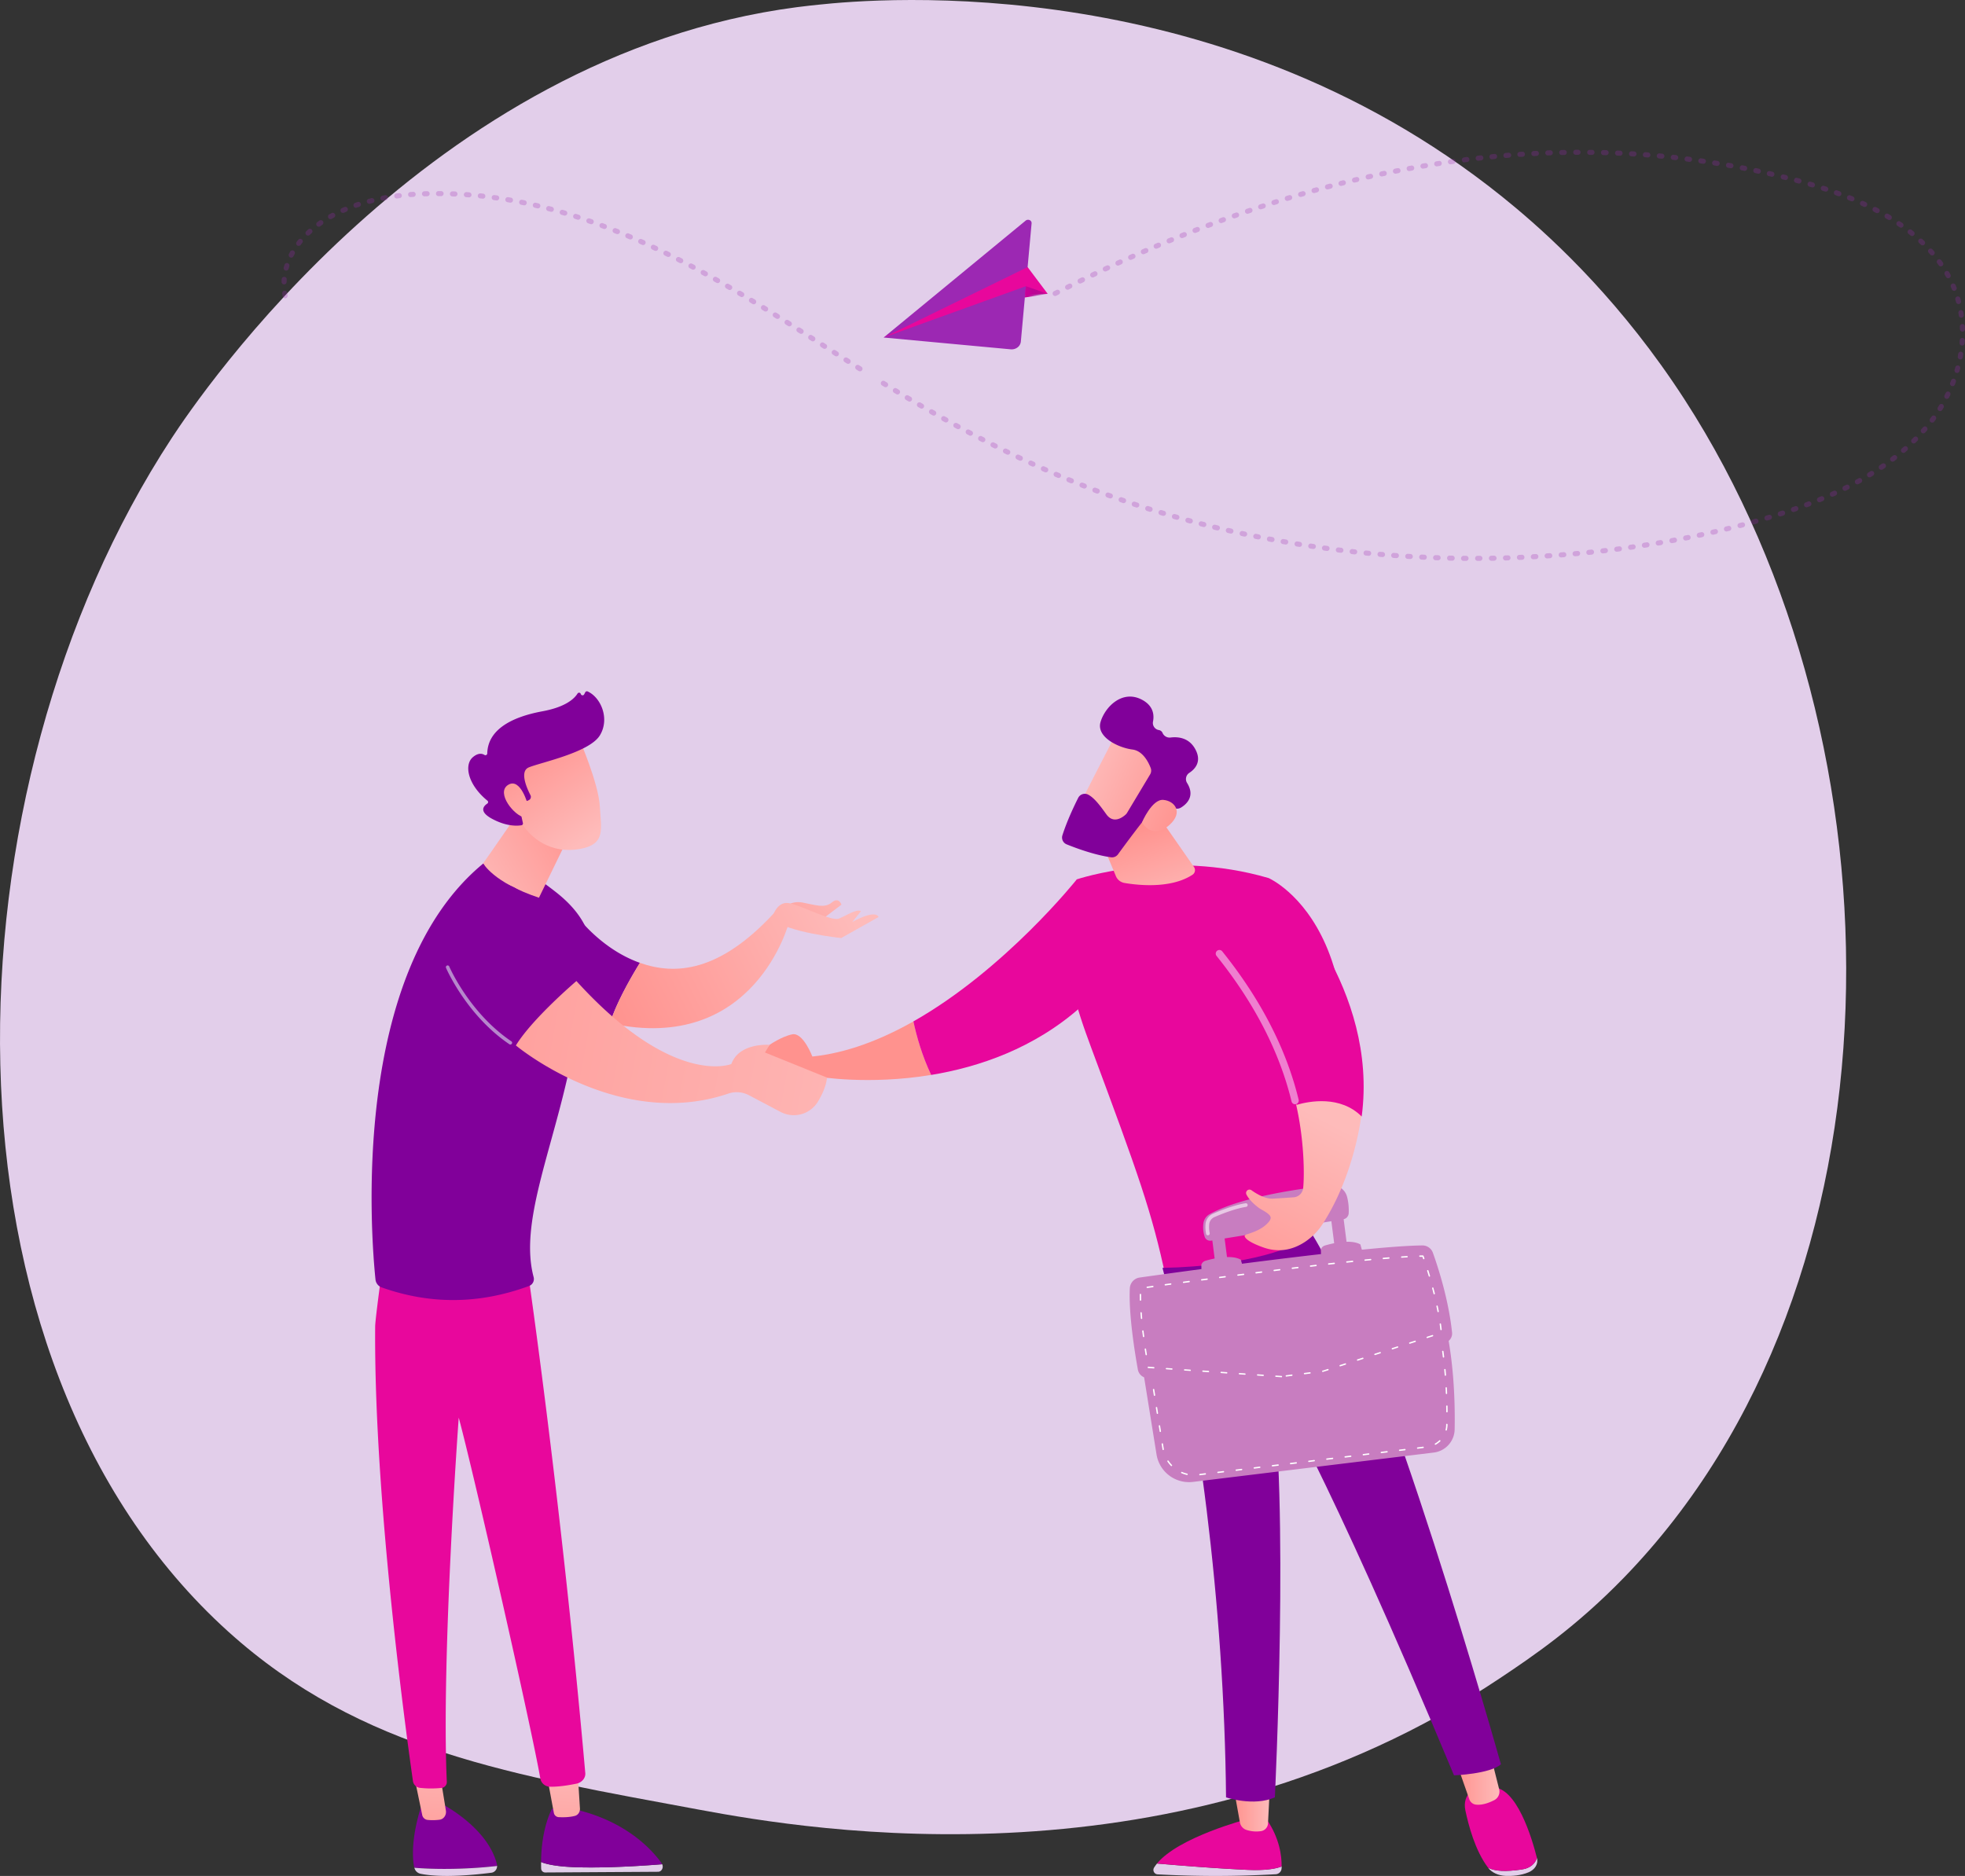 <svg xmlns="http://www.w3.org/2000/svg" xmlns:xlink="http://www.w3.org/1999/xlink" viewBox="0 0 2803.13 2676.34"><rect x="0" y="0" width="2803.13" height="2676.34" fill="#333333" stroke="none"/><defs><style>.cls-1{fill:#e2ceea;}.cls-2,.cls-4{fill:#9c28b3;}.cls-2{isolation:isolate;opacity:0.26;}.cls-3{fill:#e8079c;}.cls-5{fill:url(#Sfumatura_senza_nome_26);}.cls-6{fill:url(#linear-gradient);}.cls-7{fill:url(#linear-gradient-2);}.cls-8{fill:url(#linear-gradient-3);}.cls-9{fill:#81009a;}.cls-10{fill:url(#linear-gradient-4);}.cls-11{fill:url(#linear-gradient-5);}.cls-12{fill:url(#linear-gradient-6);}.cls-13{fill:#c87dc0;}.cls-14,.cls-15{fill:#fff;}.cls-15{opacity:0.58;}.cls-16{fill:url(#linear-gradient-7);}.cls-17{fill:#ef7fcf;}.cls-18{fill:url(#linear-gradient-8);}.cls-19{fill:url(#linear-gradient-9);}.cls-20{fill:url(#linear-gradient-10);}.cls-21{fill:url(#linear-gradient-11);}.cls-22{fill:url(#linear-gradient-12);}.cls-23{fill:url(#linear-gradient-13);}.cls-24{fill:url(#linear-gradient-14);}.cls-25{fill:url(#linear-gradient-15);}.cls-26{fill:url(#linear-gradient-16);}.cls-27{fill:#b687cc;}</style><linearGradient id="Sfumatura_senza_nome_26" x1="1475.92" y1="2397.64" x2="1508.93" y2="2397.64" gradientTransform="matrix(0.99, -0.12, -0.12, -0.99, 294.78, 2979.2)" gradientUnits="userSpaceOnUse"><stop offset="0" stop-color="#c80099"/><stop offset="1" stop-color="#5e107f" stop-opacity="0"/></linearGradient><linearGradient id="linear-gradient" x1="1096.89" y1="1579.47" x2="1124.41" y2="1569.93" gradientUnits="userSpaceOnUse"><stop offset="0" stop-color="#febbba"/><stop offset="1" stop-color="#ff928e"/></linearGradient><linearGradient id="linear-gradient-2" x1="391.98" y1="1325.85" x2="351.02" y2="1202.97" gradientTransform="translate(1290.1)" xlink:href="#linear-gradient"/><linearGradient id="linear-gradient-3" x1="1566.66" y1="1115.8" x2="1713.87" y2="1179.8" xlink:href="#linear-gradient"/><linearGradient id="linear-gradient-4" x1="1557.48" y1="1136.9" x2="1704.69" y2="1200.9" xlink:href="#linear-gradient"/><linearGradient id="linear-gradient-5" x1="1913.38" y1="2604.57" x2="1964.91" y2="2604.57" gradientTransform="matrix(-1, 0, 0, 1, 3742.69, 0)" xlink:href="#linear-gradient"/><linearGradient id="linear-gradient-6" x1="1585.76" y1="2561.61" x2="1647.35" y2="2561.61" gradientTransform="matrix(-1, 0, 0, 1, 3742.69, 0)" xlink:href="#linear-gradient"/><linearGradient id="linear-gradient-7" x1="1914.78" y1="1623.48" x2="1775.32" y2="1891.68" xlink:href="#linear-gradient"/><linearGradient id="linear-gradient-8" x1="-649.71" y1="2505.73" x2="-672.63" y2="2705.81" gradientTransform="translate(1290.1)" xlink:href="#linear-gradient"/><linearGradient id="linear-gradient-9" x1="-351.84" y1="2476.58" x2="-374.77" y2="2676.66" gradientTransform="translate(1019.37 33.1) rotate(-3.61)" xlink:href="#linear-gradient"/><linearGradient id="linear-gradient-10" x1="683.99" y1="1282.33" x2="843.54" y2="1187.36" xlink:href="#linear-gradient"/><linearGradient id="linear-gradient-11" x1="858.04" y1="1218.31" x2="764.92" y2="1081.48" xlink:href="#linear-gradient"/><linearGradient id="linear-gradient-12" x1="812.85" y1="1249.06" x2="719.78" y2="1112.3" xlink:href="#linear-gradient"/><linearGradient id="linear-gradient-13" x1="1223.97" y1="1314.13" x2="889.03" y2="1480.75" xlink:href="#linear-gradient"/><linearGradient id="linear-gradient-14" x1="1219.07" y1="1272.34" x2="1104.5" y2="1392" xlink:href="#linear-gradient"/><linearGradient id="linear-gradient-15" x1="1225.56" y1="1312.16" x2="890.62" y2="1478.77" xlink:href="#linear-gradient"/><linearGradient id="linear-gradient-16" x1="1365.53" y1="1594.86" x2="393.5" y2="1419.09" xlink:href="#linear-gradient"/></defs><g id="Background"><path class="cls-1" d="M1199.74,1134.93l13.49,11.91a1.51,1.51,0,0,0,2.5-.66,75.62,75.62,0,0,0-6.58-52.83,73.8,73.8,0,0,0-8.61-12.81c-.91-1.09-2.48-.12-2.57,1.06a151.51,151.51,0,0,0,5.78,53.9,148.79,148.79,0,0,0,5.19,14.69c.42,1,2.17,1.7,2.74.36a39.07,39.07,0,0,0-1.14-33.33,1.51,1.51,0,0,0-2.59,0,28.49,28.49,0,0,0-1.57,18l2.89-.8c-.9-2.5-3.28-3.07-5.49-1.73a10,10,0,0,0-4.47,6.33l3,.4a167.45,167.45,0,0,0-4.46-54.76q-1.92-7.58-4.53-15c-.53-1.5-3-1.39-3,.4a344.15,344.15,0,0,0,15,82.48q3.57,11.45,7.93,22.61a1.51,1.51,0,0,0,3-.4,198.06,198.06,0,0,0-7.6-66.47q-2.67-9.13-6.21-18c-.71-1.77-3.62-1-2.9.8a195.72,195.72,0,0,1,13.88,64.86q.36,9.39-.17,18.78l2.95-.4a340.31,340.31,0,0,1-20.65-80.9q-1.47-11.65-2.15-23.39l-2.94.4a165,165,0,0,1,9.47,53.54q.06,7.7-.59,15.37c-.14,1.67,2.62,2.06,2.94.4a7.33,7.33,0,0,1,2.31-3.94,3,3,0,0,1,1.5-.93c.25,0,.22-.14.37.27a1.5,1.5,0,0,0,2.89-.8,25,25,0,0,1,1.27-15.69H1208a35.82,35.82,0,0,1,1.14,30.3l2.75.36a149.15,149.15,0,0,1-11.22-52.45,151.12,151.12,0,0,1,.35-15.35l-2.56,1.06a72.39,72.39,0,0,1,16.42,48.2,68.42,68.42,0,0,1-2,14.52l2.51-.66-13.49-11.91c-1.44-1.28-3.57.84-2.12,2.12Z" transform="translate(-17.9 -23)"/><path class="cls-1" d="M576.58,1130a37.44,37.44,0,0,1-12.33,23.06l2.56,1.06q-1.69-28.32-3.38-56.64a1.51,1.51,0,0,0-2.95-.4,209.6,209.6,0,0,0-13.72,61.21q-.62,8.85-.48,17.72c0,1.62,2.71,2.13,3,.4a354.27,354.27,0,0,1,10-47.56l-2.51.67a11.81,11.81,0,0,1,1.66,11.75h2.89l-6.77-32.68a1.52,1.52,0,0,0-2.9,0A153.53,153.53,0,0,0,547,1166.3a155.46,155.46,0,0,0,2.68,16.32c.31,1.4,2.63,1.47,2.89,0a260.15,260.15,0,0,0,3.94-56.21c-.2-5.35-.59-10.7-1.13-16l-2.94.4a113.61,113.61,0,0,0,18.74,46c.68,1,2.45,1,2.74-.36a32.28,32.28,0,0,0-3.73-23.18,1.51,1.51,0,0,0-2.59,0L559,1150.42l2.79.75a16.11,16.11,0,0,0-7.9-15.73,1.51,1.51,0,0,0-2.2.89l-4.76,13.91,2.94.4,0-59.24v-16.74c0-1.65-2.59-2.09-2.94-.4a290.35,290.35,0,0,0-5.51,80.32q.81,11.24,2.49,22.39c.24,1.61,2.44,1.23,2.89,0a161.53,161.53,0,0,0,9-44.53c1-15.37.44-30.8-.76-46.14-.68-8.73-1.56-17.43-2.46-26.13-.19-1.91-3.2-1.93-3,0,3.12,30.27,6.28,61.25.91,91.47a145.61,145.61,0,0,1-6.55,24.54h2.89a287.85,287.85,0,0,1-.75-79q1.44-11.14,3.77-22.13l-2.95-.4v76a1.51,1.51,0,0,0,2.95.4l4.76-13.91-2.2.9a13.2,13.2,0,0,1,6.41,13.14c-.19,1.49,2.16,2,2.8.76l8.62-17.14h-2.59a29.11,29.11,0,0,1,3.43,20.86l2.74-.35A111.56,111.56,0,0,1,555.32,1110c-.27-1.65-3.12-1.28-3,.4a258.65,258.65,0,0,1-.37,55.7q-.91,7.92-2.33,15.76h2.89a149.68,149.68,0,0,1,2-72.41h-2.9l6.78,32.68c.33,1.6,2.4,1.24,2.89,0a14.78,14.78,0,0,0-2.43-14.67,1.52,1.52,0,0,0-2.51.67,353.58,353.58,0,0,0-10,47.56l2.94.39a206.39,206.39,0,0,1,8.36-61.35q2.5-8.52,5.73-16.78l-2.94-.4q1.7,28.32,3.38,56.64a1.52,1.52,0,0,0,2.56,1.06,40,40,0,0,0,13.1-24.38,1.56,1.56,0,0,0-1-1.85,1.52,1.52,0,0,0-1.85,1Z" transform="translate(-17.9 -23)"/><path class="cls-1" d="M1204.06,1123.32,1206,1130a1.52,1.52,0,0,0,2.74.36,8.41,8.41,0,0,0,1.48-5.65c-.18-1.88-3-2-3,0l.13,16.27h3l-.81-30.23c0-1.64-2.55-2.1-3-.4a180.73,180.73,0,0,0-4.57,35.2l2.94-.4a20.72,20.72,0,0,1,1.15-15.08l-2.79-.76,1.26,13.89c.12,1.34,2.08,2.22,2.8.76l14.41-29.36-2.74-.36a11.43,11.43,0,0,1-.89,9.15l2.74,1.16,1.68-11-3-.4a62.67,62.67,0,0,1-5,20.32l2.74.36a102.31,102.31,0,0,1-.92-24.1c.13-1.68-2.6-2-3-.4l-4.53,21.4,2.94.4-.18-18.52a1.5,1.5,0,0,0-3,0l0,19.51a1.5,1.5,0,0,0,3,0l0-19.51h-3l.18,18.52c0,1.64,2.59,2.1,3,.4l4.54-21.4-2.95-.4a105.9,105.9,0,0,0,1,24.9,1.51,1.51,0,0,0,2.74.36,66.86,66.86,0,0,0,5.45-21.84c.13-1.67-2.69-2.08-2.94-.4l-1.68,11c-.24,1.57,1.84,2.76,2.74,1.16a14.46,14.46,0,0,0,1.19-11.47c-.37-1.14-2.14-1.58-2.74-.36l-14.41,29.37,2.79.75-1.26-13.89c-.12-1.34-2.08-2.22-2.8-.76a23.89,23.89,0,0,0-1.45,17.4,1.51,1.51,0,0,0,3-.4,176.47,176.47,0,0,1,4.47-34.4l-3-.4.81,30.23a1.5,1.5,0,0,0,3,0l-.13-16.27h-3a5.92,5.92,0,0,1-1.07,4.14l2.74.35-1.92-6.62c-.54-1.85-3.44-1.07-2.9.79Z" transform="translate(-17.9 -23)"/><path class="cls-1" d="M1205.75,1112.9a70.77,70.77,0,0,0-7.14,36.48,1.5,1.5,0,0,0,2.94.4l14.73-38.77h-2.89a94.67,94.67,0,0,1,1.39,26.67h3q0-7.54,0-15.08a1.51,1.51,0,0,0-3-.4l-5.77,21,3,.4-.32-18.1h-3l.78,8.28c.15,1.56,2.6,2.19,2.95.4l8.22-41.62c.38-1.88-2.51-2.69-2.89-.79l-8.22,41.62,2.94.39-.78-8.28c-.18-1.89-3-2-3,0l.32,18.1a1.5,1.5,0,0,0,2.94.4l5.78-21-3-.4q0,7.53,0,15.08c0,2,2.83,1.89,3,0a97.36,97.36,0,0,0-1.5-27.47c-.31-1.59-2.41-1.25-2.89,0L1198.66,1149l2.95.4a67.82,67.82,0,0,1,6.73-35c.85-1.72-1.74-3.25-2.59-1.51Z" transform="translate(-17.9 -23)"/></g><g id="Illustration"><path class="cls-1" d="M2334.68,2273.54c-68.56,70.66-129.89,112.2-176.86,143.56-458,305.81-981.57,217.67-1143.44,187.54-261.16-48.6-481.61-82.89-671-254C-87,1961.77-66.1,1150.61,262.77,648.13c39-59.58,367.37-546.33,892.07-614.92,12.83-1.68,22.4-2.63,30.79-3.52,81.17-8.6,584.15-53.95,994.29,289.66,58.71,49.18,153.19,137.9,240.8,273.21C2741.07,1087.32,2742.09,1853.6,2334.68,2273.54Z" transform="translate(-17.9 -23)"/><path class="cls-2" d="M2125.61,823.2a3.63,3.63,0,0,1,0-7.25h3.62a3.62,3.62,0,0,1,0,7.23h-3.62Zm-16.29,0h0l-3.62,0a3.59,3.59,0,0,1-3.58-3.65,3.65,3.65,0,0,1,3.66-3.58l3.62,0a3.63,3.63,0,0,1,0,7.25Zm36.2-.15a3.62,3.62,0,0,1-.06-7.24l3.62-.06h.06a3.62,3.62,0,0,1,.06,7.24l-3.62.06Zm-56.09-.12h-.08l-3.62-.08a3.62,3.62,0,1,1,.16-7.24l3.62.08a3.62,3.62,0,0,1-.08,7.24Zm76-.34a3.62,3.62,0,0,1-.1-7.23l3.62-.1a3.58,3.58,0,0,1,3.73,3.49,3.63,3.63,0,0,1-3.49,3.74l-3.64.12h-.1Zm-95.89-.2h-.12l-3.62-.12A3.62,3.62,0,1,1,2066,815l3.61.12a3.62,3.62,0,0,1-.11,7.23Zm115.8-.52a3.63,3.63,0,0,1-.14-7.25l3.6-.16a3.57,3.57,0,0,1,3.78,3.46,3.61,3.61,0,0,1-3.46,3.77l-3.64.16h-.16Zm-135.7-.28h-.17l-3.62-.17a3.62,3.62,0,0,1,.36-7.24l3.61.18a3.65,3.65,0,0,1,3.46,3.78,3.61,3.61,0,0,1-3.61,3.45Zm155.57-.69a3.62,3.62,0,0,1-.2-7.23l3.62-.2a3.61,3.61,0,1,1,.4,7.21l-3.62.2h-.2Zm-175.46-.34h-.21l-3.62-.22a3.62,3.62,0,1,1,.44-7.23l3.61.22a3.61,3.61,0,0,1-.22,7.21Zm195.33-.87a3.62,3.62,0,0,1-.23-7.24l3.59-.23a3.61,3.61,0,1,1,.5,7.21l-3.62.24h-.24Zm-215.2-.42h-.25L2006,819a3.62,3.62,0,1,1,.54-7.21l3.59.26a3.62,3.62,0,0,1-.26,7.23Zm235.06-1a3.63,3.63,0,0,1-.28-7.24l3.59-.27a3.62,3.62,0,1,1,.58,7.21l-3.62.28h-.27Zm-254.89-.52h-.3l-3.61-.32a3.62,3.62,0,0,1,.61-7.21l3.6.3a3.62,3.62,0,0,1-.3,7.23Zm274.74-1.17a3.63,3.63,0,0,1-.32-7.24l3.59-.33a3.62,3.62,0,1,1,.66,7.21l-3.62.34h-.33Zm-294.55-.64h-.36l-3.61-.36a3.61,3.61,0,1,1,.71-7.19l3.6.36a3.62,3.62,0,0,1-.34,7.23Zm314.38-1.27a3.61,3.61,0,0,1-.38-7.21l3.6-.38a3.61,3.61,0,1,1,.75,7.19l-3.6.38h-.37Zm-334.17-.76a2.68,2.68,0,0,1-.4,0l-3.59-.39a3.62,3.62,0,0,1,.79-7.2l3.6.4a3.62,3.62,0,0,1-.4,7.21Zm354-1.39a3.62,3.62,0,0,1-.42-7.21l3.58-.42a3.62,3.62,0,0,1,.83,7.2l-3.59.41-.42,0Zm-373.73-.89a3.24,3.24,0,0,1-.44,0l-3.6-.44a3.61,3.61,0,1,1,.9-7.17l3.6.44a3.62,3.62,0,0,1-.44,7.21Zm393.5-1.49a3.62,3.62,0,0,1-.44-7.21l3.58-.46a3.62,3.62,0,1,1,.93,7.17l-3.59.46c-.16,0-.32,0-.46,0ZM1911,809a2.2,2.2,0,0,1-.5,0l-3.6-.5a3.62,3.62,0,1,1,1-7.17l3.57.49a3.63,3.63,0,0,1-.47,7.22Zm433-1.61a3.63,3.63,0,0,1-.5-7.22l3.58-.51a3.61,3.61,0,1,1,1,7.15l-3.59.52a4.55,4.55,0,0,1-.52,0Zm-452.68-1.18a2.41,2.41,0,0,1-.53,0l-3.58-.53a3.62,3.62,0,0,1,1.07-7.16l3.58.54a3.61,3.61,0,0,1-.54,7.19Zm472.39-1.72a3.62,3.62,0,0,1-.55-7.2l3.57-.55a3.62,3.62,0,1,1,1.12,7.15l-3.58.56a5.27,5.27,0,0,1-.56,0Zm-492.06-1.32a2.69,2.69,0,0,1-.57,0l-3.58-.57a3.62,3.62,0,0,1,1.17-7.14l3.58.58a3.62,3.62,0,0,1-.58,7.19Zm511.71-1.86a3.63,3.63,0,0,1-.59-7.2l3.56-.59a3.62,3.62,0,0,1,1.21,7.13l-3.58.62a3.05,3.05,0,0,1-.6.06Zm-531.34-1.43a2.18,2.18,0,0,1-.62-.06l-3.57-.62a3.62,3.62,0,1,1,1.25-7.13l3.56.61a3.63,3.63,0,0,1-.62,7.2Zm551-2a3.61,3.61,0,0,1-.66-7.17l3.56-.66a3.61,3.61,0,1,1,1.31,7.11l-3.56.66A3.57,3.57,0,0,1,2402.89,797.89Zm-570.55-1.51a4.08,4.08,0,0,1-.68-.06l-3.58-.68a3.62,3.62,0,1,1,1.36-7.11l3.53.67a3.62,3.62,0,0,1-.65,7.18Zm590.1-2.21a3.62,3.62,0,0,1-.72-7.17l3.56-.7a3.62,3.62,0,0,1,1.41,7.1l-3.55.69a4.41,4.41,0,0,1-.72.08Zm-609.66-1.57a2.92,2.92,0,0,1-.71-.08l-3.56-.71a3.62,3.62,0,0,1,1.45-7.1l3.54.72a3.62,3.62,0,0,1-.7,7.17ZM2442,790.16a3.61,3.61,0,0,1-.75-7.15l3.53-.76a3.61,3.61,0,1,1,1.51,7.07l-3.53.76A3.39,3.39,0,0,1,2442,790.16Zm-648.66-1.61a3.13,3.13,0,0,1-.75-.08l-3.56-.76a3.62,3.62,0,0,1,1.55-7.07l3.54.76a3.61,3.61,0,0,1-.76,7.15Zm668.1-2.68a3.63,3.63,0,0,1-.8-7.16l3.52-.81a3.62,3.62,0,0,1,1.65,7.05l-3.54.82a3.82,3.82,0,0,1-.81.1Zm-687.55-1.59a3.65,3.65,0,0,1-.8-.1l-3.54-.82a3.62,3.62,0,1,1,1.61-7.05l3.52.81a3.63,3.63,0,0,1-.79,7.16Zm706.92-3a3.62,3.62,0,0,1-.87-7.14l3.51-.87a3.62,3.62,0,0,1,1.75,7l-3.52.88a3.19,3.19,0,0,1-.87.1Zm-726.3-1.55a4.11,4.11,0,0,1-.85-.1l-3.52-.86a3.62,3.62,0,1,1,1.71-7l3.52.85a3.62,3.62,0,0,1-.86,7.14Zm745.61-3.36a3.6,3.6,0,0,1-3.49-2.7,3.64,3.64,0,0,1,2.58-4.44l3.5-.91a3.62,3.62,0,0,1,1.87,7l-3.52.93a3.63,3.63,0,0,1-.92.12Zm-764.92-1.45a3.48,3.48,0,0,1-.9-.12l-3.51-.9a3.62,3.62,0,1,1,1.81-7l3.49.89a3.63,3.63,0,0,1-.89,7.14Zm784.16-3.76a3.62,3.62,0,0,1-1-7.11l3.47-1a3.62,3.62,0,0,1,2,7l-3.5,1a3.21,3.21,0,0,1-1,.14Zm-803.42-1.29a3.93,3.93,0,0,1-1-.12l-3.5-1a3.63,3.63,0,0,1,1.91-7l3.5,1a3.62,3.62,0,0,1-1,7.11Zm822.54-4.23a3.63,3.63,0,0,1-1-7.1l3.46-1a3.62,3.62,0,0,1,2.09,6.94l-3.48,1a3.74,3.74,0,0,1-1,.16Zm-841.73-1.07a3.43,3.43,0,0,1-1-.14l-3.48-1a3.61,3.61,0,1,1,2-6.95l3.48,1a3.62,3.62,0,0,1-1,7.1Zm860.74-4.81a3.63,3.63,0,0,1-1.09-7.08l3.42-1.11a3.62,3.62,0,0,1,2.22,6.89l-3.46,1.12a3.44,3.44,0,0,1-1.11.18ZM1677.58,759a3.74,3.74,0,0,1-1-.16l-3.48-1.05a3.62,3.62,0,0,1,2.09-6.94l3.46,1a3.62,3.62,0,0,1-1,7.09Zm898.74-5.5a3.63,3.63,0,0,1-1.17-7.06l3.39-1.19a3.62,3.62,0,0,1,2.39,6.84l-3.42,1.19a3.51,3.51,0,0,1-1.17.2Zm-917.77-.32a4.18,4.18,0,0,1-1.1-.16l-3.45-1.09a3.63,3.63,0,0,1,2.18-6.92l3.44,1.1a3.62,3.62,0,0,1-1.09,7.07Zm-19-6.1a3.66,3.66,0,0,1-1.13-.18l-3.46-1.13a3.62,3.62,0,1,1,2.29-6.86l3.41,1.13a3.62,3.62,0,0,1-1.13,7.06Zm955.45-.32a3.62,3.62,0,0,1-1.27-7l3.35-1.28a3.62,3.62,0,0,1,2.59,6.76l-3.4,1.29a3.57,3.57,0,0,1-1.27.24Zm-974.33-6a3.58,3.58,0,0,1-1.19-.2l-3.42-1.19a3.62,3.62,0,0,1,2.39-6.84l3.41,1.2a3.62,3.62,0,0,1-1.17,7.05Zm992.85-1.23a3.63,3.63,0,0,1-1.39-7l3.31-1.37a3.62,3.62,0,0,1,2.79,6.68l-3.36,1.39a3.77,3.77,0,0,1-1.37.28Zm-1011.63-5.41a3.85,3.85,0,0,1-1.23-.22l-3.41-1.23a3.61,3.61,0,1,1,2.46-6.79l3.4,1.23a3.61,3.61,0,0,1-1.24,7Zm1029.93-2.44a3.63,3.63,0,0,1-1.47-6.94l3.28-1.49a3.62,3.62,0,0,1,3,6.58l-3.32,1.49a3.58,3.58,0,0,1-1.47.32Zm-1048.6-4.47a3.62,3.62,0,0,1-1.28-.24l-3.39-1.29a3.61,3.61,0,1,1,2.56-6.76l3.38,1.27a3.63,3.63,0,0,1-1.27,7Zm1066.62-4a3.62,3.62,0,0,1-1.61-6.87c1.07-.54,2.15-1,3.22-1.61a3.63,3.63,0,0,1,3.26,6.48l-3.28,1.63a3.49,3.49,0,0,1-1.59.37ZM1564.68,720a3.45,3.45,0,0,1-1.33-.25l-3.38-1.33a3.63,3.63,0,0,1,2.68-6.74L1566,713a3.62,3.62,0,0,1-1.33,7Zm1102.87-6a3.61,3.61,0,0,1-1.73-6.79l3.16-1.73a3.62,3.62,0,0,1,3.51,6.34l-3.2,1.77a3.71,3.71,0,0,1-1.72.43ZM1546.2,712.54a3.42,3.42,0,0,1-1.37-.27l-3.36-1.4a3.62,3.62,0,1,1,2.76-6.69l3.34,1.37a3.62,3.62,0,0,1-1.39,7Zm-18.36-7.69a3.81,3.81,0,0,1-1.43-.29l-3.34-1.44a3.61,3.61,0,1,1,2.86-6.63l3.32,1.43a3.62,3.62,0,0,1-1.43,7Zm1157-.83a3.62,3.62,0,0,1-1.88-6.72c1-.61,2-1.25,3.06-1.89a3.62,3.62,0,0,1,3.81,6.16c-1,.64-2.06,1.28-3.12,1.91a3.55,3.55,0,0,1-1.87.52Zm-1175.21-7.11a3.45,3.45,0,0,1-1.47-.32l-3.32-1.47a3.63,3.63,0,1,1,3-6.62l3.3,1.47a3.62,3.62,0,0,1-1.47,6.93Zm1192-3.64a3.62,3.62,0,0,1-2.05-6.62c1-.67,2-1.35,3-2a3.62,3.62,0,0,1,4.11,6c-1,.69-2,1.37-3,2.06a3.58,3.58,0,0,1-2,.62Zm-1210.14-4.53a3.48,3.48,0,0,1-1.51-.34l-3.3-1.51a3.62,3.62,0,0,1,3-6.58l3.28,1.51a3.62,3.62,0,0,1-1.51,6.92Zm1226.31-7.08a3.62,3.62,0,0,1-2.21-6.49c1-.72,1.89-1.45,2.85-2.19a3.62,3.62,0,0,1,4.45,5.72c-1,.76-1.93,1.49-2.9,2.23A3.6,3.6,0,0,1,2717.72,681.66Zm-1244.35-1.33a3.72,3.72,0,0,1-1.55-.35l-3.28-1.55a3.62,3.62,0,0,1,3.12-6.54l3.26,1.55a3.62,3.62,0,0,1-1.55,6.89Zm-17.94-8.62a3.73,3.73,0,0,1-1.59-.36l-3.26-1.59a3.62,3.62,0,1,1,3.2-6.5l3.24,1.59a3.62,3.62,0,0,1-1.59,6.88Zm1277.75-2.56a3.62,3.62,0,0,1-2.36-6.36l2.7-2.35a3.62,3.62,0,0,1,4.79,5.43c-.92.81-1.83,1.61-2.76,2.4a3.56,3.56,0,0,1-2.37.88Zm-1295.6-6.26a3.76,3.76,0,0,1-1.63-.38l-3.23-1.63a3.62,3.62,0,0,1,3.25-6.48l3.22,1.63a3.62,3.62,0,0,1,1.61,4.87,3.59,3.59,0,0,1-3.24,2Zm1310.24-7.22a3.62,3.62,0,0,1-2.54-6.2c.86-.83,1.69-1.67,2.52-2.52a3.63,3.63,0,1,1,5.15,5.11c-.85.87-1.73,1.73-2.6,2.58a3.58,3.58,0,0,1-2.55,1Zm-1328-1.83a3.7,3.7,0,0,1-1.65-.39l-3.22-1.67a3.63,3.63,0,0,1,3.34-6.44l3.22,1.67a3.62,3.62,0,0,1-1.67,6.83Zm-17.65-9.22a3.66,3.66,0,0,1-1.69-.41l-3.19-1.71a3.61,3.61,0,0,1,3.39-6.38l3.2,1.69a3.61,3.61,0,0,1-1.69,6.81Zm1359.32-3.35a3.63,3.63,0,0,1-2.72-6c.8-.9,1.57-1.79,2.35-2.69a3.62,3.62,0,0,1,5.48,4.73c-.79.94-1.61,1.85-2.4,2.76A3.57,3.57,0,0,1,2761.51,641.27Zm-1376.86-6a3.65,3.65,0,0,1-1.73-.44l-3.18-1.73a3.62,3.62,0,1,1,3.46-6.36l3.18,1.73a3.62,3.62,0,0,1-1.73,6.8Zm1389.48-9.34a3.49,3.49,0,0,1-2.16-.74,3.64,3.64,0,0,1-.72-5.07c.72-1,1.43-1.9,2.13-2.86a3.61,3.61,0,1,1,5.84,4.26c-.72,1-1.45,2-2.19,3a3.64,3.64,0,0,1-2.9,1.45Zm-1406.93-.24a3.47,3.47,0,0,1-1.75-.46l-3.16-1.77a3.62,3.62,0,1,1,3.54-6.32l3.16,1.77a3.63,3.63,0,0,1-1.75,6.8Zm-17.37-9.76a3.61,3.61,0,0,1-1.78-.48l-3.14-1.78a3.61,3.61,0,1,1,3.57-6.28l3.14,1.79a3.61,3.61,0,0,1-1.81,6.75Zm1435.55-6.42a3.62,3.62,0,0,1-3.06-5.54c.64-1,1.25-2,1.87-3a3.62,3.62,0,0,1,6.2,3.73c-.64,1.06-1.27,2.09-1.93,3.14a3.65,3.65,0,0,1-3.08,1.71ZM1332.55,606a3.51,3.51,0,0,1-1.81-.5l-3.14-1.83a3.62,3.62,0,0,1,3.63-6.26l3.12,1.81a3.61,3.61,0,0,1,1.32,4.95,3.66,3.66,0,0,1-3.14,1.81Zm-17.19-10.06a3.68,3.68,0,0,1-1.85-.5l-3.12-1.84a3.62,3.62,0,1,1,3.7-6.22l3.12,1.85a3.61,3.61,0,0,1,1.27,4.94,3.65,3.65,0,0,1-3.12,1.79Zm1479.76-3.83a3.36,3.36,0,0,1-1.63-.4,3.63,3.63,0,0,1-1.61-4.87c.53-1.05,1-2.13,1.57-3.2a3.61,3.61,0,1,1,6.51,3.14c-.53,1.09-1.07,2.21-1.62,3.3a3.61,3.61,0,0,1-3.24,2Zm-1496.87-6.36a3.58,3.58,0,0,1-1.87-.52l-3.1-1.87a3.62,3.62,0,0,1,3.74-6.2l3.1,1.87a3.62,3.62,0,0,1-1.87,6.72Zm-17-10.32a3.66,3.66,0,0,1-1.89-.53l-3.1-1.89a3.63,3.63,0,1,1,3.8-6.18l3.08,1.89a3.61,3.61,0,0,1-1.91,6.69Zm1522-1.49a3.72,3.72,0,0,1-1.33-.25,3.61,3.61,0,0,1-2-4.69c.43-1.12.85-2.21,1.27-3.32a3.62,3.62,0,1,1,6.79,2.54c-.43,1.15-.87,2.31-1.33,3.44a3.62,3.62,0,0,1-3.38,2.3Zm6.42-18.83a3.52,3.52,0,0,1-1-.14,3.65,3.65,0,0,1-2.49-4.49c.34-1.14.66-2.29,1-3.44a3.61,3.61,0,1,1,7,1.89c-.31,1.19-.65,2.36-1,3.55a3.64,3.64,0,0,1-3.48,2.63Zm4.59-19.38a3.49,3.49,0,0,1-.65-.06,3.6,3.6,0,0,1-2.9-4.21c.21-1.17.41-2.34.61-3.5a3.63,3.63,0,1,1,7.15,1.2c-.19,1.21-.41,2.42-.63,3.63a3.62,3.62,0,0,1-3.56,3ZM2816.9,516h-.3a3.62,3.62,0,0,1-3.32-3.89c.1-1.18.18-2.37.26-3.54a3.62,3.62,0,1,1,7.23.44c-.08,1.23-.16,2.46-.26,3.67a3.63,3.63,0,0,1-3.59,3.34Zm.51-19.89a3.61,3.61,0,0,1-3.61-3.52c0-1.19-.08-2.36-.14-3.53a3.64,3.64,0,0,1,3.43-3.8,3.6,3.6,0,0,1,3.8,3.44c.06,1.23.1,2.46.14,3.69a3.61,3.61,0,0,1-3.52,3.72Zm-1.67-19.83a3.61,3.61,0,0,1-3.57-3.12c-.16-1.17-.34-2.35-.54-3.5a3.61,3.61,0,1,1,7.13-1.17c.2,1.21.38,2.42.56,3.66a3.61,3.61,0,0,1-3.08,4.09,4.55,4.55,0,0,1-.52,0Zm-3.95-19.49a3.63,3.63,0,0,1-3.5-2.71c-.3-1.13-.62-2.28-.93-3.41a3.62,3.62,0,1,1,6.95-2c.34,1.19.68,2.36,1,3.56a3.64,3.64,0,0,1-2.57,4.43,3.71,3.71,0,0,1-.93.12ZM1523.13,445.3a3.62,3.62,0,0,1-1.65-6.85l3.24-1.65a3.62,3.62,0,1,1,3.28,6.45l-3.22,1.63a3.73,3.73,0,0,1-1.63.4Zm1282.42-7.39a3.61,3.61,0,0,1-3.36-2.29q-.66-1.64-1.35-3.27a3.63,3.63,0,0,1,6.68-2.83c.47,1.14.95,2.27,1.41,3.42a3.64,3.64,0,0,1-2,4.71,3.5,3.5,0,0,1-1.33.26Zm-1264.66-1.57a3.62,3.62,0,0,1-1.61-6.86l3.24-1.61a3.62,3.62,0,0,1,3.22,6.48L1542.5,436a3.59,3.59,0,0,1-1.61.38Zm17.85-8.82a3.62,3.62,0,0,1-1.59-6.88l3.25-1.59a3.63,3.63,0,1,1,3.18,6.52l-3.24,1.59a3.47,3.47,0,0,1-1.58.38Zm1238.34-7.59a3.63,3.63,0,0,1-3.18-1.89c-.55-1-1.13-2.07-1.73-3.08a3.62,3.62,0,0,1,6.28-3.62c.62,1.07,1.22,2.15,1.81,3.22a3.62,3.62,0,0,1-3.18,5.35Zm-1220.42-1.1a3.59,3.59,0,0,1-3.26-2.06,3.63,3.63,0,0,1,1.71-4.83l3.28-1.57a3.62,3.62,0,1,1,3.12,6.54l-3.26,1.55a3.72,3.72,0,0,1-1.55.35Zm18-8.52a3.62,3.62,0,0,1-1.53-6.9l3.28-1.53a3.62,3.62,0,1,1,3.06,6.56l-3.28,1.53a3.45,3.45,0,0,1-1.53.34Zm1191.87-7.25a3.67,3.67,0,0,1-3-1.53c-.69-1-1.39-1.93-2.08-2.89a3.62,3.62,0,0,1,5.82-4.31c.73,1,1.45,2,2.16,3a3.62,3.62,0,0,1-.85,5.05,3.57,3.57,0,0,1-2.09.68ZM1612.7,401.94a3.62,3.62,0,0,1-1.51-6.91l3.3-1.51a3.61,3.61,0,1,1,3,6.57l-3.27,1.49a3.73,3.73,0,0,1-1.52.34Zm18.15-8.2a3.63,3.63,0,0,1-1.49-6.94l3.3-1.47a3.62,3.62,0,0,1,2.94,6.62l-3.3,1.47a3.51,3.51,0,0,1-1.47.32Zm1143.34-6.34a3.62,3.62,0,0,1-2.74-1.25c-.77-.9-1.57-1.79-2.34-2.67a3.62,3.62,0,0,1,5.38-4.83c.82.92,1.63,1.83,2.45,2.77a3.61,3.61,0,0,1-.36,5.1,3.56,3.56,0,0,1-2.37.88Zm-1125.14-1.71a3.63,3.63,0,0,1-1.45-7l3.32-1.45a3.63,3.63,0,1,1,2.88,6.66l-3.32,1.45a3.69,3.69,0,0,1-1.45.3Zm18.28-7.87a3.62,3.62,0,0,1-1.41-7l3.34-1.41a3.63,3.63,0,0,1,2.82,6.68l-3.32,1.41a3.48,3.48,0,0,1-1.41.28ZM2760.48,373a3.58,3.58,0,0,1-2.5-1l-2.58-2.45a3.61,3.61,0,0,1,4.92-5.28c.9.83,1.79,1.69,2.67,2.52a3.63,3.63,0,0,1-2.51,6.24Zm-1074.77-2.82a3.6,3.6,0,0,1-3.34-2.25,3.64,3.64,0,0,1,2-4.73l3.36-1.39a3.62,3.62,0,1,1,2.76,6.7l-3.34,1.37a3.75,3.75,0,0,1-1.39.28Zm18.44-7.51a3.62,3.62,0,0,1-1.35-7l3.36-1.35a3.63,3.63,0,0,1,2.68,6.74l-3.36,1.35a3.52,3.52,0,0,1-1.35.26Zm1041.45-2.88a3.54,3.54,0,0,1-2.29-.82c-.91-.75-1.84-1.49-2.78-2.24A3.62,3.62,0,0,1,2745,351c1,.76,1.91,1.53,2.84,2.29a3.62,3.62,0,0,1-2.28,6.42Zm-1022.95-4.45a3.63,3.63,0,0,1-1.33-7l3.38-1.31a3.62,3.62,0,1,1,2.62,6.76l-3.36,1.31a3.4,3.4,0,0,1-1.31.26Zm18.58-7.14a3.62,3.62,0,0,1-1.27-7l3.4-1.27a3.62,3.62,0,1,1,2.56,6.77l-3.38,1.27a3.57,3.57,0,0,1-1.27.24Zm988.49-.41a3.55,3.55,0,0,1-2.06-.66l-2.95-2a3.62,3.62,0,0,1,4.08-6c1,.7,2,1.37,3,2.09a3.64,3.64,0,0,1,.89,5,3.59,3.59,0,0,1-3,1.55Zm-969.83-6.52a3.62,3.62,0,0,1-1.25-7l3.41-1.25a3.62,3.62,0,0,1,2.47,6.8l-3.4,1.23a3.44,3.44,0,0,1-1.25.22Zm953.16-4.33a3.72,3.72,0,0,1-1.87-.52l-3.06-1.85a3.63,3.63,0,1,1,3.7-6.24l3.12,1.87a3.63,3.63,0,0,1-1.89,6.72Zm-934.42-2.41a3.62,3.62,0,0,1-1.22-7l3.42-1.22a3.62,3.62,0,0,1,2.41,6.82l-3.42,1.21a3.7,3.7,0,0,1-1.21.2Zm18.79-6.54a3.61,3.61,0,0,1-1.17-7l3.44-1.17a3.62,3.62,0,1,1,2.32,6.85l-3.41,1.18a3.73,3.73,0,0,1-1.18.19Zm898.34-.87a3.67,3.67,0,0,1-1.69-.42l-3.16-1.67a3.63,3.63,0,0,1,3.34-6.44l3.24,1.69a3.63,3.63,0,0,1-1.71,6.82Zm-879.46-5.46a3.62,3.62,0,0,1-1.13-7.06l3.46-1.13a3.62,3.62,0,1,1,2.26,6.87l-3.44,1.14a3.66,3.66,0,0,1-1.13.18Zm861.64-3.4a3.78,3.78,0,0,1-1.53-.34l-3.26-1.51a3.62,3.62,0,0,1,3-6.58c1.11.5,2.21,1,3.32,1.53a3.62,3.62,0,0,1-1.53,6.9Zm-842.7-2.73a3.62,3.62,0,0,1-1.09-7.07l3.45-1.09a3.61,3.61,0,0,1,2.17,6.89l-3.44,1.1A3.44,3.44,0,0,1,1835.24,315.48Zm824.48-5.3a3.79,3.79,0,0,1-1.39-.28l-3.32-1.37a3.62,3.62,0,1,1,2.72-6.7l3.38,1.39a3.63,3.63,0,0,1-1.37,7Zm-805.49-.62a3.61,3.61,0,0,1-1-7.07l3.48-1.05a3.62,3.62,0,0,1,2.09,6.93l-3.46,1.05a3.89,3.89,0,0,1-1.06.16Zm19.08-5.68a3.62,3.62,0,0,1-1-7.09l3.47-1a3.63,3.63,0,1,1,2,7l-3.48,1a3.47,3.47,0,0,1-1,.14Zm767.85-.95a3.87,3.87,0,0,1-1.25-.22c-1.14-.42-2.25-.84-3.38-1.23a3.62,3.62,0,1,1,2.46-6.8l3.42,1.25a3.62,3.62,0,0,1-1.25,7Zm-748.71-4.51a3.62,3.62,0,0,1-1-7.1l3.5-1a3.62,3.62,0,0,1,1.93,7l-3.48,1a3.3,3.3,0,0,1-1,.14Zm729.91-2.07a3.7,3.7,0,0,1-1.13-.18l-3.44-1.13a3.62,3.62,0,1,1,2.27-6.88l3.45,1.14a3.61,3.61,0,0,1-1.13,7.05Zm-710.7-3.16a3.61,3.61,0,0,1-.93-7.11l3.51-.94a3.63,3.63,0,1,1,1.85,7l-3.49.91A3.91,3.91,0,0,1,1911.66,293.19Zm691.7-2.84a3.11,3.11,0,0,1-1-.16l-3.46-1a3.62,3.62,0,0,1,2.05-6.94l3.48,1a3.63,3.63,0,0,1-1,7.1Zm-672.42-2.15a3.62,3.62,0,0,1-.88-7.13l3.52-.9a3.62,3.62,0,0,1,1.77,7l-3.5.87a3.46,3.46,0,0,1-.89.12Zm653.29-3.34a3.19,3.19,0,0,1-1-.14l-3.47-1a3.61,3.61,0,1,1,1.88-7l3.5.95a3.62,3.62,0,0,1-.95,7.11Zm-634-1.41a3.61,3.61,0,0,1-.83-7.13l3.53-.84a3.62,3.62,0,0,1,1.67,7l-3.52.83a3.85,3.85,0,0,1-.83.1Zm614.7-3.63a3.46,3.46,0,0,1-.89-.12l-3.5-.88a3.62,3.62,0,0,1,1.75-7l3.52.87a3.63,3.63,0,0,1-.9,7.14Zm-595.31-.88a3.62,3.62,0,0,1-.79-7.15l3.54-.8a3.63,3.63,0,0,1,1.59,7.08l-3.54.79A3.62,3.62,0,0,1,1969.66,278.94Zm576-3.83a4,4,0,0,1-.84-.1l-3.51-.82a3.62,3.62,0,1,1,1.61-7.05l3.53.83a3.62,3.62,0,0,1-.81,7.14Zm-556.5-.42a3.62,3.62,0,0,1-.74-7.17l3.56-.76a3.63,3.63,0,0,1,1.49,7.1l-3.54.73a3.19,3.19,0,0,1-.75.08Zm537.09-3.95a3.44,3.44,0,0,1-.78-.08l-3.54-.76a3.61,3.61,0,1,1,1.51-7.07l3.56.75a3.63,3.63,0,0,1-.77,7.18Zm-517.58,0a3.62,3.62,0,0,1-.71-7.18l3.55-.69a3.62,3.62,0,1,1,1.39,7.11l-3.53.7a4.41,4.41,0,0,1-.72.08Zm19.55-3.74a3.61,3.61,0,0,1-.65-7.17l3.55-.66a3.62,3.62,0,1,1,1.3,7.13l-3.56.66a3.68,3.68,0,0,1-.66.06Zm478.53-.28a2.81,2.81,0,0,1-.71-.08l-3.54-.69a3.63,3.63,0,0,1,1.39-7.12l3.56.7a3.62,3.62,0,0,1-.72,7.17Zm-458.93-3.2a3.62,3.62,0,0,1-.6-7.19l3.58-.6a3.62,3.62,0,0,1,1.21,7.14l-3.56.59a3.23,3.23,0,0,1-.61.06Zm439.36-.51a2.46,2.46,0,0,1-.66-.06l-3.53-.64a3.62,3.62,0,0,1,1.25-7.13l3.58.63a3.63,3.63,0,0,1-.64,7.2Zm-419.73-2.71a3.62,3.62,0,0,1-.56-7.19l3.58-.56a3.62,3.62,0,0,1,1.11,7.16l-3.58.55a4.91,4.91,0,0,1-.55,0Zm400.1-.67a3,3,0,0,1-.6,0l-3.56-.58a3.62,3.62,0,1,1,1.16-7.15l3.57.58a3.62,3.62,0,0,1-.59,7.19Zm-380.41-2.25a3.62,3.62,0,0,1-.5-7.21l3.6-.5a3.61,3.61,0,0,1,1,7.16l-3.57.49a4.55,4.55,0,0,1-.52,0Zm360.74-.79a2.46,2.46,0,0,1-.54,0l-3.56-.52a3.62,3.62,0,1,1,1-7.17l3.59.51a3.63,3.63,0,0,1-.51,7.22Zm-341-1.87a3.62,3.62,0,0,1-.43-7.21L2110,247a3.61,3.61,0,1,1,.9,7.17l-3.58.46c-.16,0-.32,0-.46,0Zm321.29-.85a1.87,1.87,0,0,1-.47,0l-3.58-.46a3.61,3.61,0,1,1,.89-7.17l3.6.45a3.63,3.63,0,0,1-.46,7.22ZM2126.6,252.3a3.62,3.62,0,0,1-.39-7.22l3.61-.39a3.62,3.62,0,1,1,.8,7.19l-3.58.4-.42,0Zm281.75-.86a2.75,2.75,0,0,1-.41,0l-3.58-.4a3.63,3.63,0,0,1,.77-7.21l3.62.4a3.62,3.62,0,0,1-.4,7.21Zm-261.95-1.23A3.61,3.61,0,0,1,2146,243l3.61-.36a3.62,3.62,0,1,1,.7,7.21l-3.58.36h-.37Zm242.14-.82h-.34l-3.59-.33a3.62,3.62,0,0,1,.65-7.22l3.62.34a3.62,3.62,0,0,1-.34,7.23Zm-222.33-1a3.62,3.62,0,0,1-.3-7.23l3.62-.3a3.62,3.62,0,1,1,.57,7.21l-3.6.3h-.29Zm202.48-.75h-.3l-3.59-.28a3.62,3.62,0,0,1,.53-7.22l3.64.28a3.63,3.63,0,0,1-.28,7.24Zm-182.63-.76a3.61,3.61,0,0,1-.26-7.21l3.64-.24a3.62,3.62,0,1,1,.47,7.23l-3.59.24h-.26Zm162.78-.64h-.22l-3.62-.21a3.63,3.63,0,0,1,.44-7.24l3.62.22a3.65,3.65,0,0,1,3.4,3.84,3.62,3.62,0,0,1-3.62,3.39Zm-142.91-.57a3.62,3.62,0,0,1-.2-7.23l3.64-.18a3.62,3.62,0,1,1,.35,7.23l-3.59.2h-.2Zm123-.52h-.18l-3.6-.16a3.62,3.62,0,0,1,.32-7.23l3.64.16a3.64,3.64,0,0,1,3.45,3.77,3.6,3.6,0,0,1-3.61,3.46Zm-103.15-.4a3.62,3.62,0,0,1-.14-7.23l3.64-.14a3.62,3.62,0,0,1,.24,7.24l-3.6.13Zm83.24-.33h-.12l-3.6-.1a3.63,3.63,0,0,1,.08-7.26h.1l3.64.1a3.63,3.63,0,0,1-.1,7.26Zm-63.35-.24a3.62,3.62,0,0,1-.08-7.23l3.64-.08a3.66,3.66,0,0,1,3.69,3.55,3.62,3.62,0,0,1-3.55,3.7l-3.62.08h-.08Zm43.44-.18h0l-3.62,0a3.62,3.62,0,0,1,0-7.23h0l3.64,0a3.62,3.62,0,0,1,0,7.23Zm-23.53-.1a3.62,3.62,0,0,1,0-7.23h3.62a3.63,3.63,0,0,1,0,7.25h-3.62Z" transform="translate(-17.9 -23)"/><path class="cls-2" d="M1244.66,552.76a3.67,3.67,0,0,1-1.93-.55l-3.06-1.93a3.62,3.62,0,1,1,3.86-6.12l3.06,1.93a3.61,3.61,0,0,1-1.93,6.67Zm-16.83-10.65a3.64,3.64,0,0,1-1.95-.57l-3.06-1.95a3.62,3.62,0,0,1,3.88-6.12l3.06,1.95a3.62,3.62,0,0,1-2,6.67ZM1211,531.42a3.52,3.52,0,0,1-2-.58L1206,528.9a3.62,3.62,0,0,1,3.91-6.1l3,1.94a3.62,3.62,0,0,1-1.94,6.68Zm-16.77-10.73a3.47,3.47,0,0,1-2-.58l-3-1.94a3.62,3.62,0,0,1,3.91-6.1l3,1.94a3.63,3.63,0,0,1,1.1,5A3.67,3.67,0,0,1,1194.27,520.69ZM1177.5,510a3.5,3.5,0,0,1-2-.58l-3.06-1.94a3.62,3.62,0,0,1,3.91-6.1l3,1.94a3.62,3.62,0,0,1-1.94,6.68Zm-16.79-10.71a3.57,3.57,0,0,1-1.93-.56l-3.06-1.94a3.62,3.62,0,1,1,3.87-6.12l3.06,1.94a3.62,3.62,0,0,1-1.94,6.68Zm-16.82-10.67A3.56,3.56,0,0,1,1142,488l-3.06-1.92a3.62,3.62,0,1,1,3.85-6.12l3.06,1.92a3.62,3.62,0,0,1-1.93,6.68ZM1127,478a3.61,3.61,0,0,1-1.92-.56l-3.06-1.91a3.62,3.62,0,1,1,3.83-6.14l3.08,1.93A3.63,3.63,0,0,1,1127,478Zm-16.91-10.51a3.53,3.53,0,0,1-1.88-.54l-3.08-1.91a3.62,3.62,0,1,1,3.79-6.18l3.08,1.91a3.64,3.64,0,0,1-1.91,6.72Zm-17-10.4a3.67,3.67,0,0,1-1.86-.51l-3.1-1.87a3.62,3.62,0,1,1,3.73-6.2l3.1,1.89a3.62,3.62,0,0,1-1.89,6.71Zm-668.47-8.54a3.63,3.63,0,0,1-3.56-3c-.21-1.23-.43-2.48-.59-3.7a3.61,3.61,0,0,1,7.15-1c.16,1.13.36,2.29.56,3.44a3.63,3.63,0,0,1-2.92,4.21,3.68,3.68,0,0,1-.66.06Zm651.41-1.71a3.44,3.44,0,0,1-1.85-.52l-3.1-1.84a3.62,3.62,0,0,1,3.69-6.24l3.12,1.85a3.62,3.62,0,0,1-1.84,6.73Zm-17.17-10.07a3.54,3.54,0,0,1-1.81-.5l-3.12-1.81a3.62,3.62,0,0,1,3.62-6.28l3.14,1.81a3.62,3.62,0,0,1,1.31,4.95,3.66,3.66,0,0,1-3.14,1.81Zm-635.71-8h-.12a3.62,3.62,0,0,1-3.5-3.74c0-1.25.12-2.5.2-3.75a3.62,3.62,0,0,1,7.22.53c-.08,1.16-.16,2.31-.2,3.46a3.62,3.62,0,0,1-3.62,3.5Zm618.44-1.87a3.57,3.57,0,0,1-1.77-.48l-3.14-1.76a3.62,3.62,0,0,1,3.54-6.32l3.16,1.79a3.62,3.62,0,0,1-1.79,6.77Zm-17.41-9.68a3.47,3.47,0,0,1-1.73-.45l-3.18-1.73a3.62,3.62,0,1,1,3.46-6.36l3.2,1.75a3.62,3.62,0,0,1-1.75,6.79ZM426.14,409.1a3.71,3.71,0,0,1-.93-.12,3.64,3.64,0,0,1-2.57-4.43c.32-1.22.68-2.43,1.06-3.62a3.62,3.62,0,1,1,6.91,2.15c-.34,1.11-.65,2.22-1,3.33a3.64,3.64,0,0,1-3.5,2.69Zm580.57-1.37a3.61,3.61,0,0,1-1.69-.42l-3.2-1.69a3.62,3.62,0,0,1,3.38-6.4l3.22,1.71a3.63,3.63,0,0,1-1.71,6.82ZM989,398.53a3.52,3.52,0,0,1-1.65-.4l-3.22-1.65a3.62,3.62,0,1,1,3.28-6.46l3.24,1.65a3.62,3.62,0,0,1-1.65,6.84ZM433.3,390.58a3.49,3.49,0,0,1-1.65-.4,3.6,3.6,0,0,1-1.57-4.87c.57-1.11,1.15-2.2,1.76-3.3a3.62,3.62,0,1,1,6.32,3.54c-.57,1-1.11,2-1.65,3.08a3.59,3.59,0,0,1-3.21,2Zm537.94-1a3.53,3.53,0,0,1-1.59-.37l-3.24-1.59a3.63,3.63,0,1,1,3.18-6.52l3.26,1.61a3.62,3.62,0,0,1-1.61,6.87Zm-18-8.64a4,4,0,0,1-1.55-.34l-3.26-1.53a3.62,3.62,0,0,1,3.07-6.56l3.27,1.55a3.62,3.62,0,0,1-1.55,6.9ZM444,373.81a3.53,3.53,0,0,1-2.21-.76,3.64,3.64,0,0,1-.66-5.09c.76-1,1.53-1.94,2.31-2.9a3.61,3.61,0,0,1,5.6,4.57c-.73.92-1.47,1.83-2.18,2.75a3.67,3.67,0,0,1-2.86,1.41Zm491.24-1.22a3.79,3.79,0,0,1-1.49-.31l-3.3-1.47a3.63,3.63,0,0,1,3-6.62l3.32,1.49a3.62,3.62,0,0,1-1.47,6.93Zm-18.22-8a3.67,3.67,0,0,1-1.43-.3l-3.32-1.41a3.63,3.63,0,1,1,2.82-6.68l3.34,1.43a3.63,3.63,0,0,1-1.43,7Zm-459.67-5.53A3.59,3.59,0,0,1,454.7,358a3.63,3.63,0,0,1,.13-5.13q1.35-1.27,2.73-2.52a3.61,3.61,0,0,1,4.85,5.36c-.88.8-1.73,1.59-2.59,2.39a3.63,3.63,0,0,1-2.48,1ZM898.61,357a3.52,3.52,0,0,1-1.35-.26l-3.34-1.33a3.63,3.63,0,0,1,2.68-6.74L900,350a3.62,3.62,0,0,1-1.35,7Zm-18.54-7.26a3.57,3.57,0,0,1-1.27-.24l-3.38-1.27a3.61,3.61,0,1,1,2.52-6.77l3.4,1.27a3.62,3.62,0,0,1-1.27,7Zm-407.43-3.36a3.57,3.57,0,0,1-2.92-1.49,3.61,3.61,0,0,1,.79-5l3-2.15a3.63,3.63,0,0,1,4.14,6c-1,.68-1.93,1.35-2.88,2.05a3.54,3.54,0,0,1-2.13.69Zm388.75-3.47a3.54,3.54,0,0,1-1.19-.2l-3.4-1.19a3.62,3.62,0,0,1,2.39-6.84l3.41,1.19a3.62,3.62,0,0,1-1.21,7Zm-18.86-6.4a3.75,3.75,0,0,1-1.13-.18L838,335.2a3.62,3.62,0,0,1,2.21-6.9l3.46,1.11a3.63,3.63,0,0,1-1.12,7.08Zm-353.14-.88a3.62,3.62,0,0,1-1.79-6.77l3.24-1.79a3.62,3.62,0,0,1,3.44,6.38c-1,.56-2.09,1.13-3.1,1.71a3.56,3.56,0,0,1-1.77.47Zm334.15-5a3.13,3.13,0,0,1-1-.16l-3.45-1a3.62,3.62,0,1,1,2-6.95l3.48,1a3.61,3.61,0,0,1-1,7.08Zm-316.35-3.84a3.62,3.62,0,0,1-1.47-6.93c1.12-.5,2.25-1,3.38-1.47a3.62,3.62,0,1,1,2.82,6.67l-3.28,1.41a3.45,3.45,0,0,1-1.47.32Zm297.19-1.59a3.59,3.59,0,0,1-.93-.12l-3.48-.93a3.63,3.63,0,1,1,1.85-7l3.52.93a3.62,3.62,0,0,1-.94,7.11Zm-19.29-4.91a5.24,5.24,0,0,1-.86-.09l-3.49-.84a3.62,3.62,0,1,1,1.65-7.05l3.53.83a3.62,3.62,0,0,1-.83,7.15Zm-259.38-.77A3.58,3.58,0,0,1,522.3,317a3.62,3.62,0,0,1,2.24-4.61c1.15-.4,2.33-.8,3.48-1.18a3.62,3.62,0,1,1,2.26,6.88l-3.37,1.13a3.57,3.57,0,0,1-1.18.2Zm239.94-3.58a3.08,3.08,0,0,1-.73-.08l-3.54-.71a3.62,3.62,0,0,1,1.45-7.1l3.56.74a3.61,3.61,0,0,1-.74,7.15Zm-220.88-2.16a3.62,3.62,0,0,1-.91-7.12c1.19-.31,2.36-.61,3.55-.89a3.61,3.61,0,1,1,1.73,7c-1.15.28-2.3.58-3.46.88a3.5,3.5,0,0,1-.91.12Zm201.35-1.61a2.21,2.21,0,0,1-.63-.06l-3.56-.62a3.62,3.62,0,1,1,1.21-7.13l3.58.61a3.63,3.63,0,0,1-.62,7.2ZM564.2,309.35a3.62,3.62,0,0,1-.67-7.18c1.19-.24,2.4-.46,3.59-.65a3.62,3.62,0,1,1,1.26,7.13c-1.18.2-2.35.42-3.52.66a3.91,3.91,0,0,1-.68.06Zm162.27-.4a2.28,2.28,0,0,1-.52,0l-3.57-.5a3.61,3.61,0,0,1,1-7.15l3.6.51a3.62,3.62,0,0,1-.52,7.2Zm-19.75-2.53a2.55,2.55,0,0,1-.4,0l-3.58-.37a3.62,3.62,0,1,1,.76-7.2c1.21.12,2.42.26,3.61.4a3.62,3.62,0,0,1-.39,7.21Zm-122.84-.21a3.63,3.63,0,0,1-.46-7.22l3.62-.45a3.62,3.62,0,1,1,.87,7.19l-3.56.44c-.16,0-.32,0-.47,0Zm103-1.65h-.28l-3.6-.26a3.62,3.62,0,1,1,.52-7.23l3.63.27a3.64,3.64,0,0,1,3.34,3.88,3.6,3.6,0,0,1-3.59,3.34Zm-83.22-.4a3.62,3.62,0,0,1-.26-7.23c1.21-.1,2.42-.18,3.64-.26a3.61,3.61,0,0,1,.49,7.21l-3.57.26h-.28Zm63.33-.8h-.16l-3.6-.13a3.61,3.61,0,0,1-3.48-3.76,3.65,3.65,0,0,1,3.76-3.48l3.63.14a3.62,3.62,0,0,1-.15,7.23Zm-43.44-.29a3.62,3.62,0,0,1-.12-7.24c1.21,0,2.42-.08,3.65-.1a3.69,3.69,0,0,1,3.72,3.54,3.62,3.62,0,0,1-3.54,3.72l-3.59.1h-.12Zm23.52-.24h0l-3.6,0a3.62,3.62,0,0,1,0-7.24h0c1.21,0,2.42,0,3.63,0a3.62,3.62,0,0,1,0,7.24Z" transform="translate(-17.9 -23)"/><polygon class="cls-3" points="1465.9 381.05 1494.58 419.19 1453.78 421.22 1465.9 381.05"/><path class="cls-4" d="M1278.39,504.53l181.39,16.84a13.92,13.92,0,0,0,9.68-2.75,11.9,11.9,0,0,0,4.71-8.3l15.34-168.73a4.58,4.58,0,0,0-2.82-4.57,5.5,5.5,0,0,0-5.71.77L1278.41,504.54Z" transform="translate(-17.9 -23)"/><polygon class="cls-3" points="1465.89 381.07 1260.49 481.53 1463.51 408.31 1471.95 418.57 1465.89 381.07"/><polygon class="cls-5" points="1461.96 424.44 1494.58 419.19 1463.51 408.31 1461.96 424.44"/><path class="cls-6" d="M1176.75,1530.3s-13.24-34.85-28.7-31.66-32.38,15.07-32.38,15.07l-24.84,33.6s69.73,27.47,94.25,11.72c0,0,71.23,12.31,161.17-2.45-13-27.49-20.78-55-25.34-76.37C1275.36,1506,1226.29,1525.26,1176.75,1530.3Z" transform="translate(-17.9 -23)"/><path class="cls-3" d="M1554,1277.54s-102,128.44-233.11,202.67c4.56,21.36,12.32,48.88,25.34,76.37,68-11.16,146.76-37.8,213.51-97Z" transform="translate(-17.9 -23)"/><path class="cls-3" d="M1681.2,1846.81c-19.94-94.72-39.89-149.56-106.66-329.11-21-56.5-40.1-113.67-30.87-173.25l10.35-66.91s129.77-43.91,273.62-1.84c0,0,196.25,85.25,62.95,506.3C1830.51,1849.22,1760.19,1868.38,1681.2,1846.81Z" transform="translate(-17.9 -23)"/><path class="cls-7" d="M1576.11,1192.15l33.65,80.84a16.12,16.12,0,0,0,12.17,9.68c19.4,3.33,66.33,8.52,97.14-11.74a7.83,7.83,0,0,0,2.1-11L1659,1170.67Z" transform="translate(-17.9 -23)"/><path class="cls-8" d="M1610.91,1068.47c-1.41,1.33-59.64,115.67-59.64,115.67l66,31.86,71.29-100.17S1634.57,1046.2,1610.91,1068.47Z" transform="translate(-17.9 -23)"/><path class="cls-9" d="M1658.57,1127.85l-32.92,54.87a10.24,10.24,0,0,1-1.8,2.24c-3.92,3.65-17.33,14.26-27.69-.19-8.84-12.31-17.12-23.5-26-28.11a10.52,10.52,0,0,0-14.2,4.67c-5.42,10.75-15.93,32.66-22.52,53.44a10.47,10.47,0,0,0,6.09,12.85c13.37,5.41,39.78,15.21,63.22,18.44a10.52,10.52,0,0,0,10-4.23c10.08-13.82,38.5-52.42,48.2-62.08,9-9,25.65-5.59,33.14-3.44a10.6,10.6,0,0,0,8.41-1.1c7.6-4.58,20.87-16,8.73-35.3a10.55,10.55,0,0,1,3.26-14.31c8.49-5.59,17.7-16.07,8.93-33-8.89-17.19-24.75-18.73-35.56-17.41a10.92,10.92,0,0,1-11.47-6.38,6.93,6.93,0,0,0-5.43-4.27,10.22,10.22,0,0,1-8.27-12c1.91-9.73.47-22.36-15.06-30.9-28.47-15.65-53.41,9.86-59.76,31.39s25.5,36.76,45.53,39.3c14.71,1.86,22.77,17.92,26,26.31A10.55,10.55,0,0,1,1658.57,1127.85Z" transform="translate(-17.9 -23)"/><path class="cls-10" d="M1647,1196.17s14.16-33.32,30.37-32,29,17.51,8.88,35.66C1661.29,1222.45,1647,1196.17,1647,1196.17Z" transform="translate(-17.9 -23)"/><path class="cls-1" d="M1668.42,2681.64c31.34,2.71,85.74,7.11,128.62,9,25.78,1.13,40.62-1.39,49.17-4.81,0,1,0,1.87-.08,2.72a8.86,8.86,0,0,1-8.43,8.37,1506.22,1506.22,0,0,1-168.41.17,6.32,6.32,0,0,1-5.15-9.49A53.53,53.53,0,0,1,1668.42,2681.64Z" transform="translate(-17.9 -23)"/><path class="cls-3" d="M1797,2690.64c-42.88-1.89-97.28-6.29-128.62-9,30.82-37.8,128.62-63.29,128.62-63.29h27.63c19,27.39,21.74,53.46,21.54,67.48C1837.66,2689.25,1822.82,2691.77,1797,2690.64Z" transform="translate(-17.9 -23)"/><path class="cls-11" d="M1829.32,2573.26l-2.59,51.15a11.69,11.69,0,0,1-10,11,45.42,45.42,0,0,1-20.75-1.72,13.83,13.83,0,0,1-9.3-10.63l-8.93-49.79Z" transform="translate(-17.9 -23)"/><path class="cls-1" d="M2188.11,2690.25c13.59-1.89,19.74-8.95,22.31-16.5l.06.2c2,8-2.64,16.22-11.91,20.14-11.2,4.74-23.45,5.55-33,5.16-10.2-.42-19.56-4.64-24.71-11.4l-.07-.1C2151.06,2692.82,2165.44,2693.42,2188.11,2690.25Z" transform="translate(-17.9 -23)"/><path class="cls-3" d="M2124,2572.93h22.78c34.7-.71,56.49,72.48,63.62,100.82-2.57,7.55-8.72,14.61-22.31,16.5-22.67,3.17-37.05,2.57-47.28-2.5-18.75-24.67-28-60.8-32.51-81.88C2103.24,2581.89,2124,2572.93,2124,2572.93Z" transform="translate(-17.9 -23)"/><path class="cls-12" d="M2143.88,2525.45l12.64,50.31a13.65,13.65,0,0,1-7.1,15.48c-7.08,3.63-17,7.45-26.2,6.34a11.4,11.4,0,0,1-9.3-7.61L2095.35,2537Z" transform="translate(-17.9 -23)"/><path class="cls-9" d="M2159,2540c-15.73,14-66.92,15.81-66.92,15.81-184.4-442.57-261.28-564.41-261.28-564.41,26.63,167,5.74,595.83,5.74,595.83-30.43,13.43-69.66,0-69.66,0-2.47-273.48-41-567.34-90.63-755.36,124.63-2.8,192.36-30,214-47.09C1994.1,1952.26,2159,2540,2159,2540Z" transform="translate(-17.9 -23)"/><path class="cls-13" d="M1644.81,1955.53l22.94,142.64a47,47,0,0,0,52.16,39l343.23-41.86a33.9,33.9,0,0,0,29.86-32.9c.73-36.86-.71-102.45-16.18-162.21Z" transform="translate(-17.9 -23)"/><path class="cls-14" d="M1729.51,2127.75a1,1,0,0,1-.12-1.95l7.77-1a.94.94,0,0,1,1.09.85,1,1,0,0,1-.85,1.09l-7.77.95Zm-18.15-.45-.22,0a45.78,45.78,0,0,1-7.6-2.45,1,1,0,1,1,.76-1.8,43.48,43.48,0,0,0,7.28,2.34,1,1,0,0,1-.22,1.94Zm44.06-2.71a1,1,0,0,1-1-.86,1,1,0,0,1,.86-1.09l7.77-.95a1,1,0,0,1,1.09.85,1,1,0,0,1-.85,1.09l-7.78.95Zm25.9-3.16a1,1,0,0,1-.12-1.95l7.77-.95a1,1,0,0,1,1.09.85,1,1,0,0,1-.85,1.09l-7.77,1Zm25.9-3.16a1,1,0,0,1-1-.87,1,1,0,0,1,.85-1.08l7.77-1a1,1,0,0,1,1.09.85,1,1,0,0,1-.85,1.09l-7.77,1Zm25.91-3.16a1,1,0,0,1-1-.86,1,1,0,0,1,.86-1.09l7.77-.95a1,1,0,1,1,.24,1.94l-7.77.95Zm-144.16-.48a1,1,0,0,1-.7-.3,45.93,45.93,0,0,1-5-6.22,1,1,0,0,1,.27-1.36,1,1,0,0,1,1.36.27,43.33,43.33,0,0,0,4.79,5.95,1,1,0,0,1,0,1.39A1,1,0,0,1,1689,2114.63ZM1859,2112a1,1,0,0,1-1-.86,1,1,0,0,1,.85-1.09l7.77-.95a1,1,0,1,1,.24,1.94l-7.77,1Zm25.9-3.16a1,1,0,0,1-.11-1.95l7.77-1a1,1,0,0,1,1.08.86,1,1,0,0,1-.85,1.08l-7.77,1Zm25.91-3.16a1,1,0,0,1-.12-2l7.77-.95a1,1,0,1,1,.24,1.94l-7.77.95Zm25.9-3.16a1,1,0,0,1-.12-1.95l7.77-.95a1,1,0,1,1,.24,1.94l-7.77.95Zm25.9-3.16a1,1,0,0,1-.12-1.95l7.78-1a1,1,0,0,1,1.09.85,1,1,0,0,1-.86,1.09l-7.77,1Zm25.91-3.16a1,1,0,0,1-.12-2l7.77-.95a1,1,0,1,1,.24,1.94l-7.77.95Zm25.9-3.16a1,1,0,0,1-.12-1.95l7.77-.95a1,1,0,0,1,.24,1.95l-7.77.94Zm-337.15-1.27a1,1,0,0,1-1-.81l-1.26-7.74a1,1,0,0,1,.81-1.13,1,1,0,0,1,1.12.81l1.25,7.72a1,1,0,0,1-.79,1.13Zm363-1.89a1,1,0,0,1-1-.86,1,1,0,0,1,.85-1.09l7.78-1a1,1,0,0,1,1.09.85,1,1,0,0,1-.86,1.09l-7.77,1Zm25.27-5.62a1,1,0,0,1-.49-1.83,31.26,31.26,0,0,0,6.07-4.53,1,1,0,0,1,1.39,0,1,1,0,0,1,0,1.38,33,33,0,0,1-6.46,4.81A1,1,0,0,1,2065.62,2084.21ZM1673.15,2066a1,1,0,0,1-1-.82l-1.24-7.73a1,1,0,0,1,.81-1.12,1,1,0,0,1,1.12.81l1.24,7.73a1,1,0,0,1-.81,1.12Zm407.79-2a.85.85,0,0,1-.23,0,1,1,0,0,1-.72-1.19,30.66,30.66,0,0,0,.89-6.83l0-.7a1,1,0,0,1,1-1h0a1,1,0,0,1,1,1l0,.71a33.45,33.45,0,0,1-1,7.26A1,1,0,0,1,2080.94,2064ZM1669,2040.19a1,1,0,0,1-1-.82l-1.24-7.73a1,1,0,1,1,1.93-.31l1.24,7.72a1,1,0,0,1-.81,1.13Zm413-2.24a1,1,0,0,1-1-1c0-2.53,0-5.14-.09-7.81a1,1,0,0,1,1-1,.94.94,0,0,1,1,1c0,2.69.07,5.3.09,7.84a1,1,0,0,1-1,1Zm-417.13-23.53a1,1,0,0,1-1-.82l-1.24-7.73a1,1,0,1,1,1.93-.31l1.24,7.73a1,1,0,0,1-.81,1.12Zm416.51-2.57a1,1,0,0,1-1-.94c-.11-2.56-.23-5.17-.37-7.81a1,1,0,0,1,.92-1,.93.93,0,0,1,1,.93c.14,2.64.27,5.26.37,7.83a1,1,0,0,1-.93,1Zm-420.65-23.19a1,1,0,0,1-1-.82l-1.25-7.73a1,1,0,0,1,1.94-.32l1.24,7.73a1,1,0,0,1-.81,1.13Zm419.06-2.86a1,1,0,0,1-1-.91q-.32-3.86-.67-7.79a1,1,0,0,1,.88-1.06,1,1,0,0,1,1.06.89c.25,2.62.47,5.22.68,7.81a1,1,0,0,1-.9,1Zm-423.2-22.9a1,1,0,0,1-1-.83l-1.4-8.73,4-.51a.94.94,0,0,1,1.09.84,1,1,0,0,1-.84,1.1l-2,.26,1.09,6.73a1,1,0,0,1-.81,1.12Zm420.54-3.07a1,1,0,0,1-1-.86q-.48-3.85-1-7.75a1,1,0,0,1,.84-1.1,1,1,0,0,1,1.1.84q.54,3.9,1,7.77a1,1,0,0,1-.85,1.09Zm-400.64-7.37a1,1,0,0,1-.12-2l7.76-1a1,1,0,0,1,1.1.85,1,1,0,0,1-.85,1.1l-7.76,1Zm25.89-3.31a1,1,0,0,1-.13-2l7.77-1a1,1,0,0,1,1.1.85,1,1,0,0,1-.85,1.1l-7.77,1Zm25.88-3.32a1,1,0,0,1-.12-1.95l7.76-1a1,1,0,0,1,1.1.85,1,1,0,0,1-.85,1.09l-7.76,1Zm25.89-3.31a1,1,0,0,1-.13-2l7.77-1a.93.93,0,0,1,1.09.85,1,1,0,0,1-.84,1.09l-7.77,1Zm25.88-3.31a1,1,0,0,1-.13-2l7.77-1a.94.94,0,0,1,1.1.84,1,1,0,0,1-.85,1.1l-7.76,1Zm25.89-3.31a1,1,0,0,1-.13-2l7.77-1a1,1,0,0,1,1.09.85,1,1,0,0,1-.84,1.1l-7.77,1Zm267.34-1.88a1,1,0,0,1-1-.81q-.67-3.84-1.43-7.68a1,1,0,0,1,.78-1.14,1,1,0,0,1,1.14.77c.51,2.57,1,5.14,1.44,7.71a1,1,0,0,1-.8,1.14Zm-241.46-1.44a1,1,0,0,1-.13-1.95l7.77-1a.94.94,0,0,1,1.1.85,1,1,0,0,1-.85,1.09l-7.76,1Zm25.88-3.31a1,1,0,0,1-.12-2l7.76-1a.94.94,0,0,1,1.1.85,1,1,0,0,1-.85,1.09l-7.76,1Zm25.89-3.31a1,1,0,0,1-.13-2l7.77-1a.93.93,0,0,1,1.09.84,1,1,0,0,1-.84,1.1l-7.77,1Zm25.88-3.31a1,1,0,0,1-1-.86,1,1,0,0,1,.85-1.09l7.76-1a1,1,0,0,1,1.1.84,1,1,0,0,1-.85,1.1l-7.76,1Zm25.89-3.31a1,1,0,0,1-1-.86,1,1,0,0,1,.84-1.09l7.77-1a1,1,0,0,1,1.09.85,1,1,0,0,1-.84,1.09l-7.77,1Zm25.88-3.32a1,1,0,0,1-.12-2l7.76-1a.93.93,0,0,1,1.1.85,1,1,0,0,1-.85,1.09l-7.76,1Zm25.89-3.31a1,1,0,0,1-.13-2l7.77-1a.93.93,0,0,1,1.09.84,1,1,0,0,1-.84,1.1l-7.77,1Zm25.88-3.31a1,1,0,0,1-.13-2l7.77-1a.94.94,0,0,1,1.1.84,1,1,0,0,1-.85,1.1l-7.77,1Zm55-.93a1,1,0,0,1-1-.75q-.61-2.54-1.26-5.06l-.86.11a1,1,0,0,1-1.09-.85,1,1,0,0,1,.84-1.1l2.57-.32.22.83q.77,3,1.48,5.93a1,1,0,0,1-.72,1.19Zm-29.07-2.38a1,1,0,0,1-1-.86,1,1,0,0,1,.85-1.09l7.77-1a1,1,0,0,1,1.09.85,1,1,0,0,1-.84,1.09l-7.77,1Z" transform="translate(-17.9 -23)"/><path class="cls-13" d="M1732,1838.7l-.38-11.18a8.56,8.56,0,0,1,5.81-5.78c10.47-3.07,36.58-9.45,50.56-1.55l3.55,12.59Z" transform="translate(-17.9 -23)"/><path class="cls-13" d="M1764,1823.8a15.38,15.38,0,0,1-7.39.93,6.74,6.74,0,0,1-5.93-5.81l-4.42-34.59,17.6-2.25,4.42,34.56A6.75,6.75,0,0,1,1764,1823.8Z" transform="translate(-17.9 -23)"/><path class="cls-13" d="M1902.51,1816.88l-.38-11.18a8.58,8.58,0,0,1,5.81-5.78c10.46-3.07,36.58-9.45,50.56-1.55l3.55,12.6Z" transform="translate(-17.9 -23)"/><path class="cls-13" d="M1934.53,1802a15.41,15.41,0,0,1-7.4.94,6.73,6.73,0,0,1-5.92-5.82l-4.89-38.23,17.6-2.25,4.89,38.2A6.76,6.76,0,0,1,1934.53,1802Z" transform="translate(-17.9 -23)"/><path class="cls-13" d="M1745.6,1793l188.49-30.49a9.21,9.21,0,0,0,7.76-8.61,77.71,77.71,0,0,0-2.48-24.07,22,22,0,0,0-23.53-15.77c-35.42,3.68-125.32,15.21-172.36,41.15a17.42,17.42,0,0,0-8.91,13.34,42.26,42.26,0,0,0,2,19.28A8.22,8.22,0,0,0,1745.6,1793Z" transform="translate(-17.9 -23)"/><path class="cls-15" d="M1741,1785.4a2.62,2.62,0,0,1-2.54-2,46.9,46.9,0,0,1-.72-15.06,17.64,17.64,0,0,1,10.39-13.67c10.23-4.48,29.86-12.38,46.47-15a2.61,2.61,0,1,1,.81,5.15c-16.63,2.61-37.14,11.08-45.18,14.61a12.42,12.42,0,0,0-7.32,9.6,41.62,41.62,0,0,0,.64,13.17,2.62,2.62,0,0,1-2,3.13A2.88,2.88,0,0,1,1741,1785.4Z" transform="translate(-17.9 -23)"/><path class="cls-13" d="M1643.65,1845.63c61-8.61,325.25-45.24,403.29-45.8a15.76,15.76,0,0,1,15,10.4c7.17,19.94,22.41,66.46,27.38,113.87a13.81,13.81,0,0,1-9.55,14.5l-171.17,55.63-62.31,8L1654.62,1989a14.71,14.71,0,0,1-13.52-12.06c-4.26-23.62-13.3-79.18-11.47-115.93A16.31,16.31,0,0,1,1643.65,1845.63Z" transform="translate(-17.9 -23)"/><path class="cls-14" d="M1845.83,1987.88h-.06l-7.81-.54a1,1,0,0,1-.91-1,1,1,0,0,1,1-.91l7.81.54a1,1,0,0,1-.07,2Zm7.14-.91a1,1,0,0,1-.13-2l7.77-1a.93.93,0,0,1,1.09.84,1,1,0,0,1-.84,1.1l-7.77,1Zm-33.17-.88h-.07l-7.81-.54a1,1,0,0,1-.91-1,1,1,0,0,1,1-.91l7.81.54a1,1,0,0,1-.07,2Zm-26-1.8h-.06l-7.81-.53a1,1,0,0,1-.91-1,1.07,1.07,0,0,1,1-.91l7.81.54a1,1,0,0,1-.07,2Zm85.09-.63a1,1,0,0,1-1-.86,1,1,0,0,1,.85-1.09l7.76-1a1,1,0,0,1,1.1.85,1,1,0,0,1-.85,1.09l-7.76,1Zm-111.12-1.17h-.06l-7.81-.54a1,1,0,0,1-.91-1,1.07,1.07,0,0,1,1-.91l7.81.54a1,1,0,0,1-.07,2Zm-26-1.8h-.07l-7.81-.54a1,1,0,0,1-.91-1.05,1.07,1.07,0,0,1,1-.91l7.81.54a1,1,0,0,1-.07,2Zm163-.35a1,1,0,0,1-.13-1.95l.51-.06,6.78-2.22a1,1,0,0,1,1.23.62,1,1,0,0,1-.63,1.24l-7.64,2.36Zm-189.07-1.45h-.07l-7.81-.54a1,1,0,0,1-.91-1,1,1,0,0,1,1-.91l7.81.54a1,1,0,0,1-.06,2Zm-26-1.8h-.07l-7.81-.54a1,1,0,0,1-.91-1,1,1,0,0,1,1.05-.91l7.81.54a1,1,0,0,1-.07,1.95Zm-26-1.79h-.07l-8.34-.57-.13-.75a1.08,1.08,0,0,1,.76-1.25,1,1,0,0,1,.78.13l7.06.49a1,1,0,0,1-.06,2Zm266-2.93a1,1,0,0,1-.93-.68,1,1,0,0,1,.63-1.23l7.45-2.42a1,1,0,0,1,1.23.63,1,1,0,0,1-.63,1.23l-7.44,2.42A1.12,1.12,0,0,1,1929.57,1972.37Zm24.82-8.07a1,1,0,0,1-.3-1.91l7.44-2.42a1,1,0,0,1,1.24.63,1,1,0,0,1-.63,1.24l-7.44,2.42A1.1,1.1,0,0,1,1954.39,1964.3Zm-301.47-7.78a1,1,0,0,1-1-.83c-.4-2.47-.81-5.06-1.21-7.75a1,1,0,0,1,.82-1.11,1,1,0,0,1,1.12.82q.6,4,1.2,7.74a1,1,0,0,1-.82,1.11Zm326.29-.28a1,1,0,0,1-.93-.68,1,1,0,0,1,.63-1.23l7.44-2.42a1,1,0,0,1,1.23.62,1,1,0,0,1-.62,1.24l-7.45,2.42A1,1,0,0,1,1979.21,1956.24Zm24.82-8.07a1,1,0,0,1-.93-.67,1,1,0,0,1,.62-1.24l7.45-2.42a1,1,0,0,1,1.23.63,1,1,0,0,1-.63,1.23l-7.44,2.42A1,1,0,0,1,2004,1948.17Zm24.81-8.06a1,1,0,0,1-.93-.68,1,1,0,0,1,.63-1.23l7.45-2.42a1,1,0,1,1,.6,1.85l-7.44,2.43A1.12,1.12,0,0,1,2028.84,1940.11Zm24.82-8.07a1,1,0,0,1-.3-1.91l7.44-2.42a1,1,0,1,1,.61,1.86L2054,1932A1,1,0,0,1,2053.66,1932Zm-404.5-1.36a1,1,0,0,1-1-.86c-.33-2.56-.66-5.16-1-7.78a1,1,0,0,1,.85-1.09,1,1,0,0,1,1.09.86c.31,2.61.64,5.21,1,7.76a1,1,0,0,1-.84,1.1Zm424.31-9.92a1,1,0,0,1-1-.86c-.32-2.58-.66-5.16-1-7.73a1,1,0,0,1,.83-1.11,1,1,0,0,1,1.11.82c.37,2.59.73,5.18,1,7.78a1,1,0,0,1-.86,1.09Zm-427.2-16a1,1,0,0,1-1-.89c-.23-2.62-.45-5.23-.64-7.82a1,1,0,0,1,.9-1,1,1,0,0,1,1,.9q.29,3.89.64,7.79a1,1,0,0,1-.89,1.06Zm423.09-9.73a1,1,0,0,1-1-.79q-.76-3.87-1.56-7.66a1,1,0,0,1,1.92-.41q.8,3.81,1.55,7.7a1,1,0,0,1-.77,1.14A.58.58,0,0,1,2069.36,1895Zm-424.66-16.33a1,1,0,0,1-1-1c0-2.11-.07-4.2-.07-6.25v-1.61a1,1,0,0,1,1-1h0a1,1,0,0,1,1,1v1.59c0,2,0,4.1.08,6.21a1,1,0,0,1-1,1Zm419-9.15a1,1,0,0,1-.95-.74c-.64-2.57-1.3-5.1-1.95-7.57a1,1,0,1,1,1.89-.5c.66,2.47,1.31,5,2,7.59a1,1,0,0,1-.72,1.19A.85.85,0,0,1,2063.7,1869.51Zm-409.34-9a1,1,0,0,1-1-.84,1,1,0,0,1,.83-1.11l7.76-1.08a1,1,0,1,1,.27,1.94l-7.75,1.08Zm25.86-3.59a1,1,0,0,1-.13-2l7.75-1.07a1,1,0,0,1,.27,1.94l-7.76,1.07Zm25.87-3.54a1,1,0,0,1-.13-1.95l7.76-1.05a1,1,0,1,1,.26,1.94l-7.76,1Zm25.87-3.49a1,1,0,0,1-.14-1.95l7.77-1a1,1,0,0,1,1.1.84,1,1,0,0,1-.84,1.1l-7.76,1Zm25.87-3.44a1,1,0,0,1-.12-2l7.76-1a1,1,0,0,1,.26,1.94l-7.77,1Zm299-2.09a1,1,0,0,1-.94-.7c-.78-2.6-1.55-5.1-2.3-7.48a1,1,0,0,1,.64-1.22,1,1,0,0,1,1.23.63q1.13,3.59,2.31,7.51a1,1,0,0,1-.94,1.26Zm-273.06-1.3a1,1,0,0,1-1-.85,1,1,0,0,1,.85-1.1l7.76-1a1,1,0,1,1,.25,1.94l-7.76,1Zm25.89-3.31a1,1,0,0,1-1-.86,1,1,0,0,1,.84-1.09l7.77-1a1,1,0,0,1,1.1.85,1,1,0,0,1-.85,1.1l-7.77,1Zm25.89-3.26a1,1,0,0,1-.12-2l7.77-1a1,1,0,0,1,1.09.85,1,1,0,0,1-.85,1.09l-7.77,1Zm25.9-3.17a1,1,0,0,1-.12-2l7.77-.94a1,1,0,0,1,1.09.86,1,1,0,0,1-.85,1.09l-7.77.93Zm25.92-3.08a1,1,0,0,1-1-.87,1,1,0,0,1,.85-1.08l7.78-.91a.94.94,0,0,1,1.08.86,1,1,0,0,1-.85,1.08l-7.78.91Zm25.92-3a1,1,0,0,1-.11-2l7.79-.86a1,1,0,0,1,1.07.87,1,1,0,0,1-.86,1.08l-7.78.86Zm25.94-2.84a1,1,0,0,1-.1-2l7.79-.82a1,1,0,1,1,.2,1.95l-7.78.82Zm26-2.65a1,1,0,0,1-.1-2l7.8-.75a1,1,0,0,1,1.07.88,1,1,0,0,1-.89,1.06l-7.79.75Zm83.56-2.26a1,1,0,0,1-.92-.65l-1-2.8c-1.14,0-2.32,0-3.55,0h0a1,1,0,0,1,0-2c1.33,0,2.61-.05,3.84-.05a1.51,1.51,0,0,1,1.47,1l1.13,3.15a1,1,0,0,1-.6,1.25A1.26,1.26,0,0,1,2048.71,1819.5Zm-57.57-.14a1,1,0,0,1-.09-2q4-.35,7.81-.65a1,1,0,0,1,.15,2l-7.79.65Zm26-2a1,1,0,0,1-.06-1.95q4.07-.27,7.82-.49a.93.93,0,0,1,1,.93,1,1,0,0,1-.92,1q-3.74.21-7.8.48Z" transform="translate(-17.9 -23)"/><path class="cls-16" d="M1865.65,1593.74c12.88,53.2,13.22,105.25,11.26,124.2a14.76,14.76,0,0,1-13.65,13.23c-8.14.57-19.21,1.32-29.11,1.89-10.89.63-23-6.25-31-12a4.86,4.86,0,0,0-7.16,6.14c4,7.76,10.86,13.88,17.7,19.08,4.12,3.12,17.8,8.68,16.84,14.84a11,11,0,0,1-2.73,5.14c-7.6,9.12-19.1,14-30.45,17.47a8.48,8.48,0,0,0-3.93,2c-.28,7.34,22.3,15.49,28.12,17.42a64.72,64.72,0,0,0,27.16,3.16c22.72-2.39,43.7-18.07,55.93-37,32.71-50.55,49.62-111.58,55.8-158.26C1930,1580.67,1884,1588.39,1865.65,1593.74Z" transform="translate(-17.9 -23)"/><path class="cls-3" d="M1960.39,1615.9c24.27-183.31-117-324.26-117-324.26l-84,98c63.81,79.54,94.14,152.42,108,209.67C1885.72,1593.94,1930,1585.48,1960.39,1615.9Z" transform="translate(-17.9 -23)"/><path class="cls-17" d="M1865.34,1598.39a5.2,5.2,0,0,1-5-4c-17.08-70.57-53.09-140.43-107-207.63a5.2,5.2,0,1,1,8.11-6.52c54.89,68.41,91.56,139.64,109,211.7a5.22,5.22,0,0,1-5.07,6.43Z" transform="translate(-17.9 -23)"/><path class="cls-9" d="M727,2685.1a10,10,0,0,0-.27-2.71c-13.52-53.59-80.61-87-80.61-87l-26.59,2.08c-15.28,47.24-13.32,76.2-10.86,89.11.07.36.18.7.27,1C630.9,2689.62,676,2690.9,727,2685.1Z" transform="translate(-17.9 -23)"/><path class="cls-1" d="M609,2687.66a11.53,11.53,0,0,0,8.44,8.52c31.19,6.56,80.78,1.28,101.6-1.44,4.59-.6,8-4.85,8-9.64C676,2690.9,630.9,2689.62,609,2687.66Z" transform="translate(-17.9 -23)"/><path class="cls-18" d="M608.87,2557.9l11.26,54.21a8.87,8.87,0,0,0,7.58,7.29,74.92,74.92,0,0,0,17.44-.28c5.81-.85,9.86-6.75,8.83-13.09l-7.83-48.13Z" transform="translate(-17.9 -23)"/><path class="cls-1" d="M842.17,2687c-29.36-.82-44.55-4.28-52.4-7.49,0,2.92,0,5.89.1,9a5.78,5.78,0,0,0,5.53,5.89l161.22-1c5.14,0,8.15-6,5.92-10.72C941.4,2684.34,887.56,2688.25,842.17,2687Z" transform="translate(-17.9 -23)"/><path class="cls-9" d="M962.54,2682.59a7.81,7.81,0,0,0-.64-1.21c-14.24-19.9-50.5-59.51-122.16-76.69l-34.37-1.09s-15.31,26.61-15.6,75.89c7.85,3.21,23,6.67,52.4,7.49C887.56,2688.25,941.4,2684.34,962.54,2682.59Z" transform="translate(-17.9 -23)"/><path class="cls-19" d="M797.46,2553.11c.55,2.53,7.7,41.1,10.47,56a7.49,7.49,0,0,0,6.72,6.35c5.89.33,15.38.37,23.54-1.85,4.41-1.2,7.37-5.69,7-10.67l-3.84-61Z" transform="translate(-17.9 -23)"/><path class="cls-3" d="M771.42,1841s47.28,324.93,81.41,711.59c.63,7.2-5.11,13.47-12.18,15-10.42,2.19-25.75,4.8-38.43,4.44a14.23,14.23,0,0,1-13.58-11.89C777,2491.89,694.06,2126,672.29,2045.48c0,0-25,342.06-17,519.52a8.4,8.4,0,0,1-7.42,8.75,141.18,141.18,0,0,1-30.86-.08,11.28,11.28,0,0,1-10-9.56c-8.28-57.7-55.94-401.14-53.91-648.54.11-14,16.37-128.58,16.37-128.58Z" transform="translate(-17.9 -23)"/><path class="cls-9" d="M562.32,1859.68a13.36,13.36,0,0,1-8.78-11.26c-6.29-61-36.74-439.28,155.48-594.88,0,0,11-28.84,101.63,42s42.1,145.2,20.41,247.7c-26.25,124-72.31,225.4-51.93,301.73a10.6,10.6,0,0,1-6.48,12.68C702.26,1883.64,632.15,1884.5,562.32,1859.68Z" transform="translate(-17.9 -23)"/><path class="cls-20" d="M784,1140.2c-.06,5.38-76.81,114.4-76.81,114.4s13.77,27.14,79.54,49.16L843.51,1187Z" transform="translate(-17.9 -23)"/><path class="cls-21" d="M844.43,1077.73s27.31,62.74,29.15,95.67,8.93,54.29-29.15,60.92-70.15-12.33-87.52-45.14c0,0-27.23-50.54-21.12-71.24S844.43,1077.73,844.43,1077.73Z" transform="translate(-17.9 -23)"/><path class="cls-9" d="M769.92,1165.6l2.16-.95a5.24,5.24,0,0,0,2.56-7.18c-5.37-10.38-15.84-34.15-2.32-39.69,17.43-7.15,86.45-21.23,101.35-45.72,14.31-23.54,1.63-53.92-17.43-62.57a2.63,2.63,0,0,0-3.43,1.12l-1.59,3a2.59,2.59,0,0,1-4.78-.49h0a2.57,2.57,0,0,0-4.65-.67c-4.58,7.33-16.94,19.21-50,25.31-47,8.67-78,27.67-78.8,60.13a2.59,2.59,0,0,1-4,2.14c-3.47-2.12-9-3.11-16.44,3.13-12.9,10.85-7.62,39,20.66,62.13a2.57,2.57,0,0,1-.12,4.14c-5.13,3.34-12.77,11.28,7,21.86,20.48,11,35.78,10.06,41.67,9.08a2.58,2.58,0,0,0,2.09-3.11l-6.29-28.52a2.59,2.59,0,0,1,2.53-3.15Z" transform="translate(-17.9 -23)"/><path class="cls-22" d="M771.1,1171.62s-10.42-40.07-28.39-28.84,9.33,44.91,23.77,46.4Z" transform="translate(-17.9 -23)"/><path class="cls-9" d="M839.8,1328.49l5.29,142.13a392.17,392.17,0,0,0,43,12.2c8.52-27.44,27.29-61.13,42.66-86.17C874.25,1376.69,839.8,1328.49,839.8,1328.49Z" transform="translate(-17.9 -23)"/><path class="cls-23" d="M1121.71,1326.07c-77.46,83.63-140.15,88.55-191,70.58-15.37,25-34.14,58.72-42.66,86.17,206.85,45.6,255.55-144.56,255.55-144.56Z" transform="translate(-17.9 -23)"/><path class="cls-24" d="M1137.42,1317.19s8.92-9.58,25.43-6.57,31.22,8.75,41.51,0,13.9,3,13.9,3L1187.45,1337Z" transform="translate(-17.9 -23)"/><path class="cls-25" d="M1119,1333.57s6.12-25.56,24.54-22.06,60.25,26.25,71,22.06,24.56-14.22,31.63-10.68l-12.45,15.49s32-18.47,37.53-7.12l-53.28,30S1140,1353.44,1119,1333.57Z" transform="translate(-17.9 -23)"/><path class="cls-26" d="M753.82,1514.5s145.62,122,302.87,68.75a37.43,37.43,0,0,1,29.52,2.22l45.21,23.88a40.35,40.35,0,0,0,53.48-15c6.28-10.5,11.64-22.5,12.71-34l-88.46-35.81,6.52-10.85s-43.19-3.66-54.49,27.3c0,0-82.27,34.21-221-118.38C840.18,1422.63,777.23,1476.16,753.82,1514.5Z" transform="translate(-17.9 -23)"/><path class="cls-27" d="M746,1513.24a2.43,2.43,0,0,1-1.4-.43c-61.31-41.42-90.16-108.29-90.44-109a2.49,2.49,0,1,1,4.59-1.95c.28.66,28.59,66.2,88.64,106.78a2.49,2.49,0,0,1-1.39,4.56Z" transform="translate(-17.9 -23)"/><path class="cls-9" d="M837.31,1420.56a2.49,2.49,0,0,1-2.1-1.14c-.19-.29-18.92-29.45-54.6-93.33-11-19.65-25.39-32.09-42.85-37-28.93-8.08-56.8,7.43-57.08,7.58a2.49,2.49,0,0,1-2.46-4.33c1.2-.68,29.87-16.72,60.84-8.06,18.81,5.25,34.26,18.49,45.91,39.35,35.59,63.73,54.25,92.78,54.43,93.07a2.49,2.49,0,0,1-.74,3.44A2.41,2.41,0,0,1,837.31,1420.56Z" transform="translate(-17.9 -23)"/></g></svg>